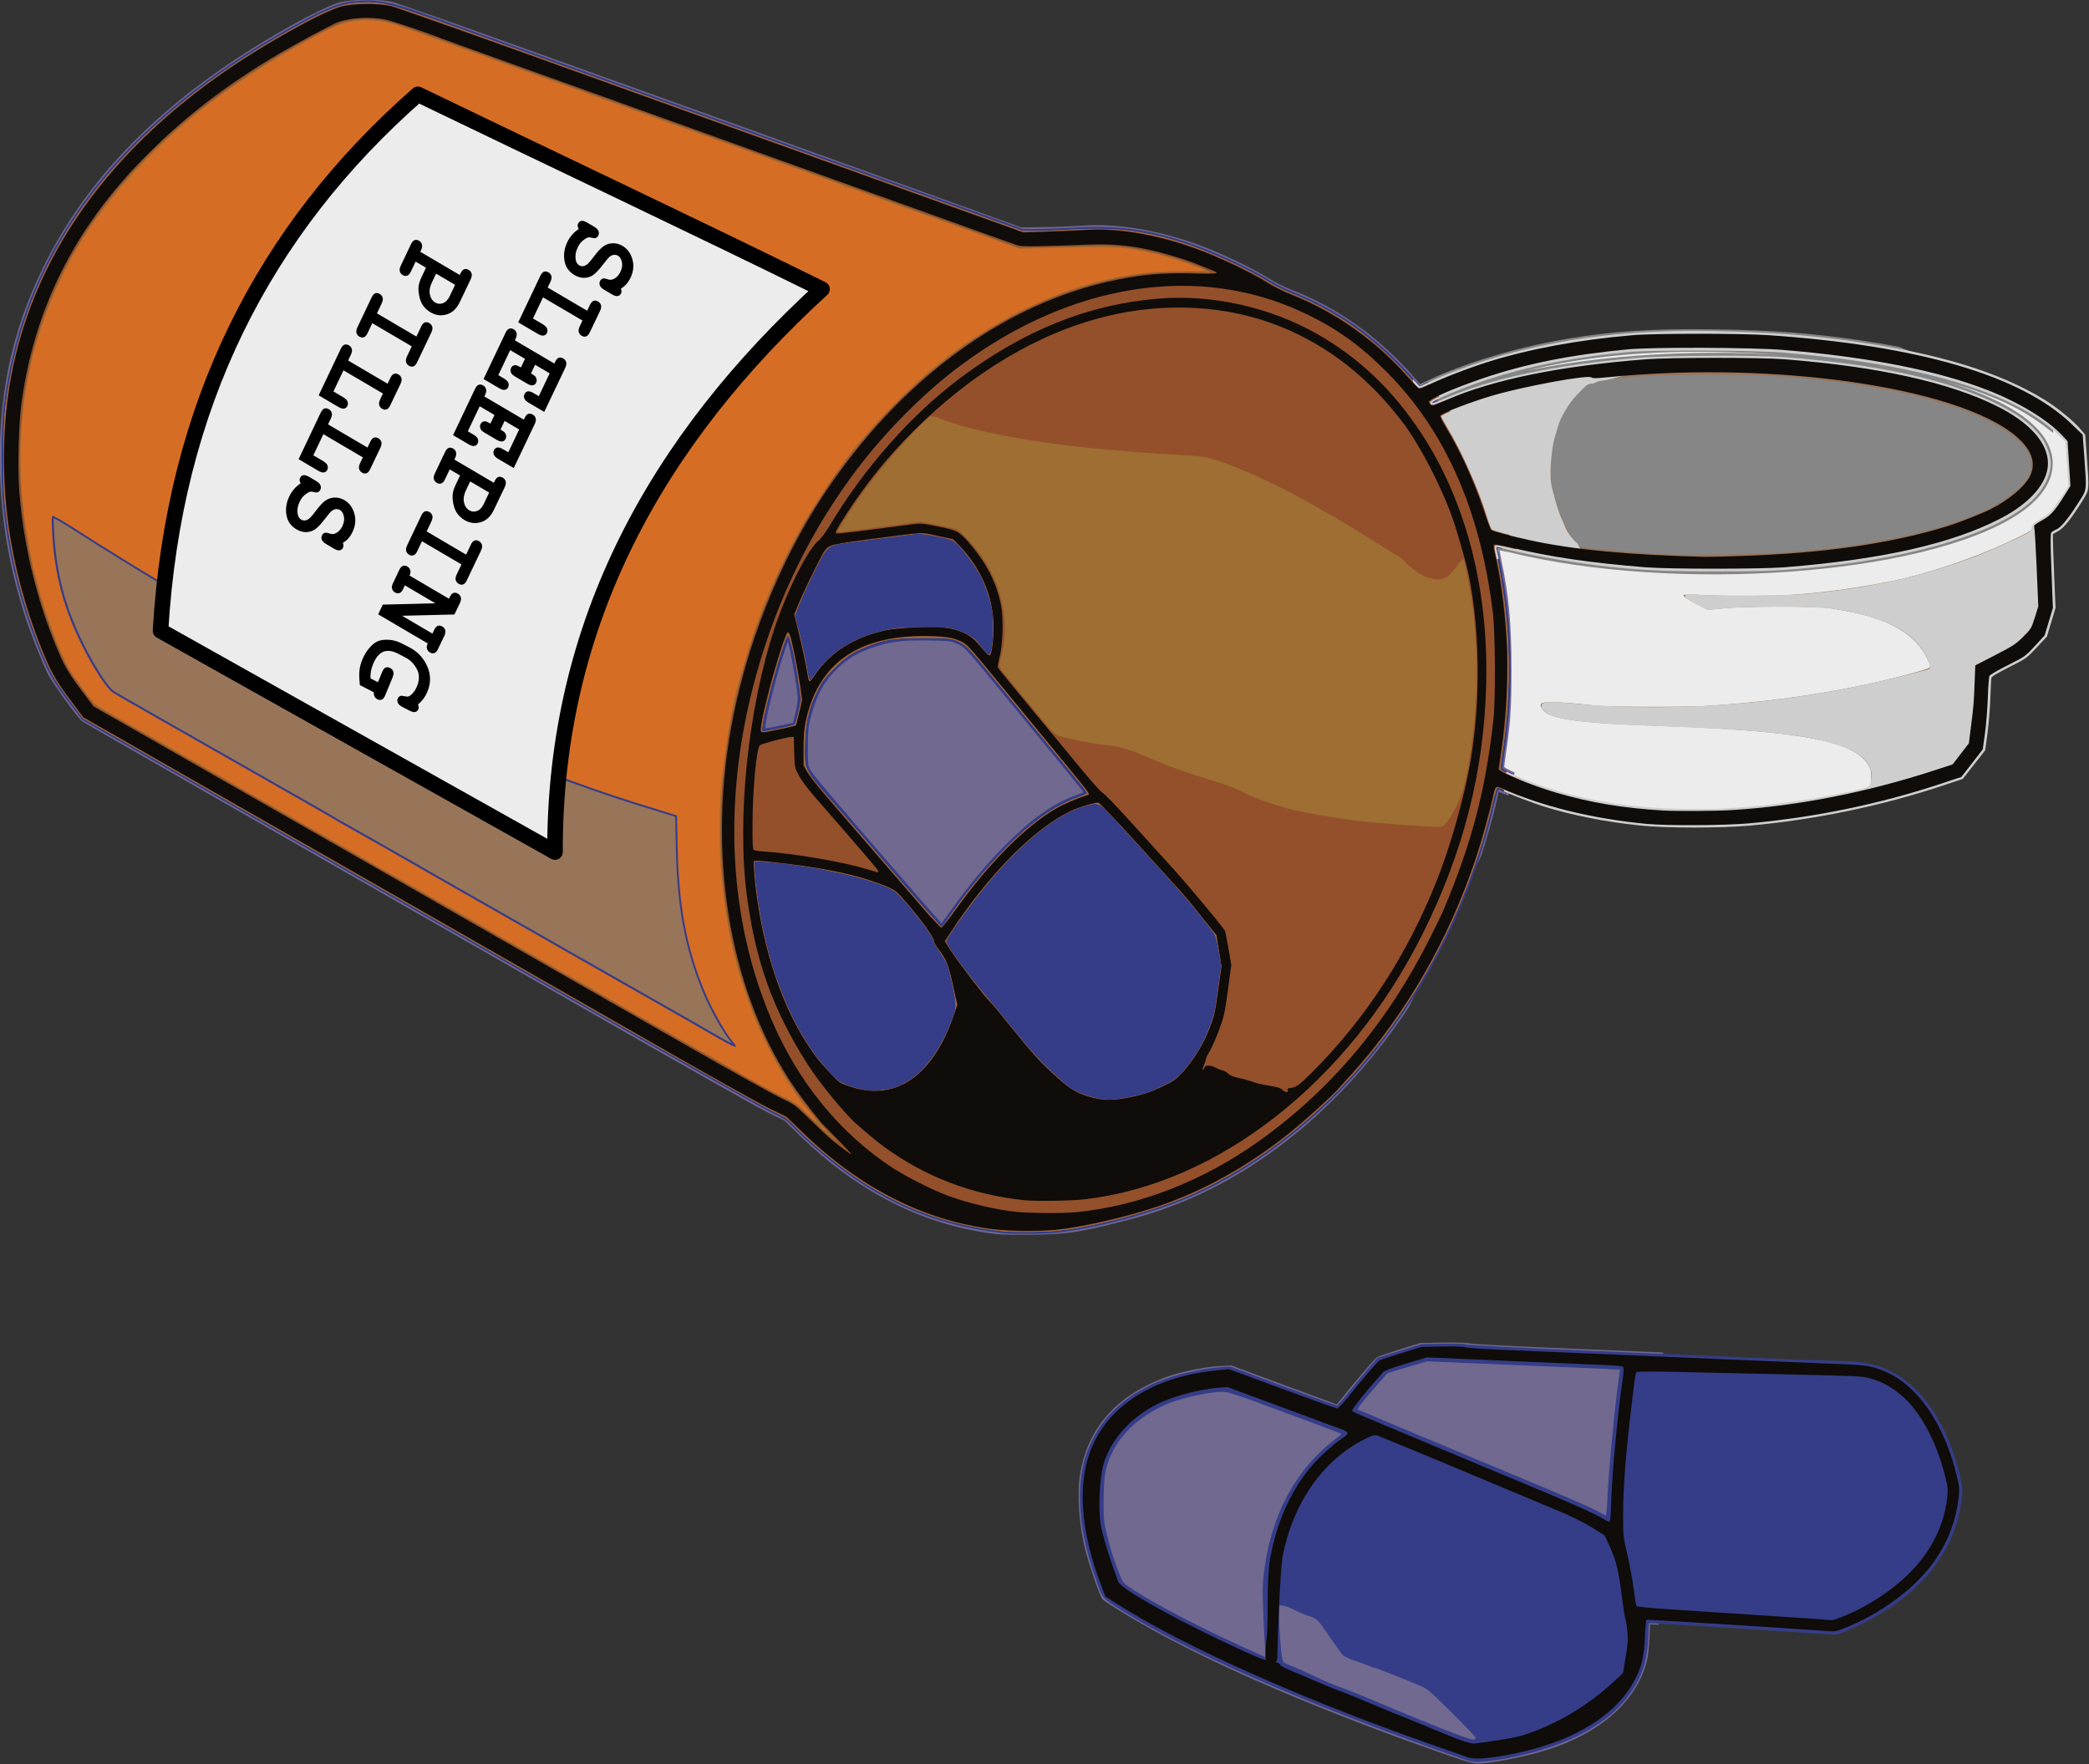 <?xml version="1.0" encoding="UTF-8" standalone="no"?>
<!-- Created with Inkscape (http://www.inkscape.org/) -->

<svg
   xmlns:dc="http://purl.org/dc/elements/1.1/"
   xmlns:cc="http://creativecommons.org/ns#"
   xmlns:rdf="http://www.w3.org/1999/02/22-rdf-syntax-ns#"
   xmlns:svg="http://www.w3.org/2000/svg"
   xmlns="http://www.w3.org/2000/svg"
   xmlns:sodipodi="http://sodipodi.sourceforge.net/DTD/sodipodi-0.dtd"
   xmlns:inkscape="http://www.inkscape.org/namespaces/inkscape"
   id="svg4013"
   sodipodi:docname="sleepingpills.svg"
   viewBox="0 0 1611.347 1360.696"
   version="1.1"
   inkscape:version="0.91 r13725"
   width="1611.347"
   height="1360.696">
  <rect x="0" y="0" width="1611.347" height="1360.696" fill="#333333" stroke="none"/>
  <title
     id="title72023">sleeping pills</title>
  <defs
     id="defs71378" />
  <sodipodi:namedview
     id="namedview4015"
     fit-margin-left="0"
     inkscape:zoom="0.20915499"
     borderopacity="1"
     inkscape:current-layer="g4023"
     inkscape:cx="1376.7866"
     inkscape:cy="1098.0721"
     inkscape:window-maximized="1"
     showgrid="false"
     fit-margin-right="0"
     bordercolor="#666666"
     inkscape:window-x="4"
     guidetolerance="10"
     objecttolerance="10"
     inkscape:window-y="1"
     fit-margin-bottom="0"
     inkscape:window-width="1916"
     inkscape:pageopacity="0"
     inkscape:pageshadow="2"
     pagecolor="#ffffff"
     gridtolerance="10"
     inkscape:window-height="1035"
     fit-margin-top="0" />
  <g
     id="g4023"
     transform="matrix(0.856,0,0,0.856,-509.678,-667.56)">
    <g
       id="g71996">
      <path
         transform="matrix(1.168,0,0,1.168,597.003,781.34)"
         inkscape:connector-curvature="0"
         id="path71943"
         d="m 1131.371,373.783 28.15,131.368 -12.064,97.856 60.322,17.426 83.11,13.405 112.601,-10.724 89.813,-22.788 17.426,-4.021 16.086,-20.107 0,-56.3 41.555,-25.469 8.043,-22.788 -2.681,-63.003 25.469,-21.448 4.021,-25.469 -9.383,-36.193 -42.896,-26.81 -76.408,-21.448 -171.582,-14.745 -112.601,4.021 -81.77,29.491 -17.426,16.086 37.534,56.3 4.021,10.724 z"
         style="fill:#ececec;fill-rule:evenodd;stroke:#000000;stroke-width:1px;stroke-linecap:butt;stroke-linejoin:miter;stroke-opacity:1" />
      <path
         id="path4037"
         transform="matrix(1.168,0,0,1.168,597.003,781.34)"
         d="M 280.832,0.035 C 273.063,0.104 265.369,0.819 260.721,2.156 247.781,5.879 210.947,26.052 181.516,45.533 111.456,91.908 62.718,144.832 32.467,207.391 10.332,253.115 -0.012,299.097 -0.012,351.5 c 0,42.214 6.088,80.66 19.334,121.932 3.982,12.424 13.3,36.018 17.611,44.594 3.372,6.709 23.165,34.057 26.119,36.09 0.873,0.599 66.125,37.992 145.008,83.098 78.879,45.108 194.285,111.126 256.449,146.711 62.164,35.584 119.191,67.744 126.727,71.465 l 13.699,6.764 11.561,11.283 c 45.031,43.953 96.241,69.629 151.309,75.865 l 0.018,0.004 c 3.667,0.415 16.106,0.639 27.645,0.496 24.093,-0.297 34.716,-1.773 62.506,-8.678 21.101,-5.244 32.915,-8.902 48.553,-15.043 69.208,-27.175 131.979,-81.589 178.074,-151.727 l 55.566,-116.342 c 4.538,-14.274 9.548,-32.024 11.572,-41.334 1.024,-4.709 1.977,-8.694 2.117,-8.855 0.112,-0.128 3.264,1.006 7.459,2.652 l 4.176,-14.854 c -0.4,-0.183 -0.805,-0.36 -1.203,-0.545 -4.652,-2.162 -6.637,-3.542 -6.637,-4.615 0,-0.842 0.736,-6.656 1.637,-12.922 3.326,-23.144 3.91,-32.439 3.92,-62.34 0.011,-35.417 -1.914,-56.443 -7.652,-83.533 -1.18,-5.57 -2.025,-10.247 -1.877,-10.395 0.097,-0.097 1.911,0.252 4.414,0.812 l -51.25,-113.713 c -1.529,0.559 -1.677,0.431 -0.195,-0.436 l -0.248,-0.549 c 0,0 -3.319,-4.979 -8.252,-12.447 l -4.283,2.012 -4.691,-5.395 c -26.948,-30.993 -58.282,-53.539 -93.691,-67.414 -6.8,-2.664 -14.143,-6.334 -19.109,-9.551 -9.549,-6.186 -31.019,-16.681 -47.768,-23.35 -31.88,-12.693 -67.569,-19.061 -94.924,-16.936 -6.66,0.517 -20.008,1.042 -29.662,1.166 l -17.555,0.227 -114.738,-41.395 C 568.637,97.114 520.183,79.671 489.342,68.646 483.69,66.627 440.534,51.125 393.439,34.199 346.345,17.274 304.925,2.694 301.393,1.799 296.446,0.546 288.601,-0.033 280.832,0.035 Z M 1119.053,1035.959 c -2.226,-0.01 -4.649,0.014 -7.205,0.059 l -17.125,0.299 -15.824,4.914 c -8.702,2.703 -16.479,5.385 -17.281,5.959 -1.687,1.208 -20.611,23.445 -26.617,31.277 -2.236,2.917 -4.375,5.303 -4.75,5.303 -0.375,0 -18.966,-6.778 -41.314,-15.062 l -40.633,-15.06 -8.887,0.504 c -10.098,0.573 -27.042,3.841 -36.77,7.092 -39.814,13.305 -63.013,38.337 -69.207,74.676 -2.59,15.197 -0.797,40.188 4.246,59.164 3.445,12.96 10.884,34.347 12.721,36.565 0.469,0.566 6.118,4.278 12.555,8.248 46.366,28.601 108.97,57.709 192.377,89.445 20.683,7.87 30.74,11.506 65.504,23.688 7.299,2.558 14.836,4.67 16.75,4.695 9.03,0.121 30.962,-3.801 47.996,-8.584 44.37,-12.459 74.008,-37.486 82.201,-69.412 0.768,-2.994 1.637,-10.838 1.932,-17.432 l 0.537,-11.986 4.709,0.24 c 0.081,0 1.669,0.108 1.795,0.115 l 3.342,-207.084 c -34.709,-1.463 -73.167,-3.083 -93.334,-3.926 -28.492,-1.191 -53.152,-2.564 -54.801,-3.051 -1.342,-0.397 -6.239,-0.629 -12.916,-0.644 z"
         style="fill:#716990;fill-opacity:1;stroke:#716990;stroke-width:3;stroke-miterlimit:4;stroke-dasharray:none;stroke-opacity:1"
         inkscape:connector-curvature="0" />
      <path
         id="path71920"
         transform="matrix(1.168,0,0,1.168,597.003,781.34)"
         d="m 1302.541,254.193 c -41.882,0.111 -72.859,2.998 -107.639,9.787 -32.89,6.42 -67.608,17.264 -92.049,28.748 l -8.838,4.152 60.154,127.83 c -0.369,-2.022 -0.569,-3.362 -0.492,-3.439 0.148,-0.148 4.11,0.682 8.805,1.844 128.747,31.855 320.11,17.958 391.619,-28.441 29.254,-18.982 34.882,-43.209 14.947,-64.342 -20.062,-21.264 -65.651,-38.655 -127.977,-48.818 -113.934,-18.579 -256.576,-7.84 -329.309,24.793 -6.529,2.929 -8.33,3.279 -3.346,0.65 6.63,-3.497 25.299,-10.876 38.266,-15.125 48.25,-15.809 100.459,-23.272 162.408,-23.217 101.244,0.091 197.884,17.53 247.578,44.676 7.975,4.357 17.298,10.688 24.285,16.184 l -1.449,-15.943 -26.502,-10.602 -89.764,-35.201 c -9.543,-1.826 -19.491,-3.501 -29.869,-5.02 -37.585,-5.498 -67.636,-7.748 -112.17,-8.396 -6.471,-0.094 -12.677,-0.135 -18.66,-0.119 z"
         style="fill:#868687;fill-opacity:1;stroke:#868687;stroke-width:3;stroke-miterlimit:4;stroke-dasharray:none;stroke-opacity:1"
         inkscape:connector-curvature="0" />
      <path
         d="m 1913.5,2362.8 c -127.33,-43.131 -243.34,-93.846 -310.27,-135.63 l -12.265,-7.659 -3.911,-10 c -16.679,-42.647 -21.24,-82.615 -12.948,-113.48 9.237,-34.386 36.697,-60.884 76.61,-73.927 14.36,-4.693 33.389,-8.232 45.279,-8.423 l 10.5,-0.168 44.977,16.82 c 24.737,9.251 46.124,17.05 47.526,17.33 2.235,0.447 3.342,-0.518 8.973,-7.82 3.533,-4.582 11.662,-14.407 18.065,-21.834 l 11.641,-13.504 20.909,-6.271 20.909,-6.271 17.429,0.025 c 9.586,0.014 18.811,0.481 20.5,1.04 1.689,0.558 35.246,2.363 74.571,4.011 39.325,1.648 107.95,4.546 152.5,6.44 44.55,1.894 91.125,3.733 103.5,4.087 13.146,0.376 25.618,1.261 30,2.129 20.498,4.06 38.875,16.456 53.842,36.317 16.15,21.432 31.467,63.95 29.706,82.46 -3.652,38.39 -26.032,72.992 -63.547,98.254 -14.084,9.483 -37.715,21.423 -47.017,23.754 -2.085,0.523 -110.33,-6.04 -156.3,-9.475 -7.597,-0.568 -14.235,-0.772 -14.75,-0.453 -0.515,0.319 -0.938,4.49 -0.94,9.27 -0.01,29.767 -8.566,50.179 -29.286,69.86 -23.401,22.229 -64.031,38.785 -110.15,44.885 -14.342,1.897 -15.498,1.819 -26.064,-1.76 z m 12.3,-14.994 c 0.66,-0.66 1.2,-1.828 1.2,-2.596 0,-0.767 -9.854,-11.174 -21.897,-23.125 -21.338,-21.174 -22.111,-21.821 -30.25,-25.305 -8.793,-3.764 -21.624,-8.959 -28.353,-11.478 -2.2,-0.824 -5.478,-2.127 -7.284,-2.897 -1.806,-0.769 -3.763,-1.399 -4.349,-1.399 -0.586,0 -2.483,-0.635 -4.216,-1.412 -1.733,-0.777 -7.592,-2.914 -13.02,-4.75 -6.733,-2.277 -10.494,-4.132 -11.838,-5.838 -2.069,-2.627 -8.883,-12.317 -14.794,-21.038 -6.46,-9.53 -8.473,-11.373 -14.638,-13.394 -3.224,-1.057 -6.987,-2.464 -8.361,-3.127 -11.672,-5.63 -14.546,-6.734 -17.79,-6.83 l -3.71,-0.111 -0.34,7.5 c -0.441,9.725 1.724,39.49 3.198,43.974 1.031,3.135 1.92,3.772 9.142,6.543 4.4,1.688 13.625,5.803 20.5,9.144 6.875,3.341 17.17,7.752 22.878,9.801 5.708,2.05 13.358,4.983 17,6.519 65.038,27.422 99.098,40.885 103.67,40.978 1.127,0.023 2.59,-0.498 3.25,-1.158 z m -188.6,-73.887 c 0.199,-0.598 0.028,-4.761 -0.381,-9.25 -1.123,-12.334 -2.34,-42.972 -2.121,-53.408 0.209,-9.958 3.219,-29.666 6.426,-42.07 9.973,-38.575 29.604,-69.325 58.099,-91.006 6.096,-4.638 8.313,-6.861 7.371,-7.388 -0.741,-0.415 -13.665,-5.319 -28.719,-10.898 -15.054,-5.579 -37.721,-13.99 -50.371,-18.69 -13.196,-4.903 -25.131,-8.737 -28,-8.993 -9.854,-0.88 -36.151,4.312 -50.5,9.97 -33.422,13.179 -55.752,38.287 -59.963,67.422 -0.548,3.794 -1.006,14.407 -1.017,23.584 -0.018,15.133 0.262,17.879 3.011,29.5 3.157,13.346 7.169,25.889 12.096,37.814 2.808,6.796 3.147,7.166 11.633,12.688 20.649,13.437 58.532,33.28 98.24,51.456 12.375,5.665 22.8,10.312 23.167,10.328 0.367,0.016 0.83,-0.461 1.029,-1.059 z m 308.6,-149.7 c 1.375,-27.362 7.201,-85.917 10.769,-108.23 l 0.598,-3.742 -14.355,-0.677 c -7.896,-0.372 -24.03,-1.084 -35.856,-1.581 -11.825,-0.497 -44.992,-1.899 -73.705,-3.115 l -52.205,-2.212 -18.217,5.403 -18.217,5.403 -10.125,11.524 c -11.735,13.356 -19.046,22.794 -18.263,23.576 0.498,0.498 68.378,28.982 171.73,72.064 21.725,9.056 42.875,18.439 47,20.852 4.125,2.413 7.984,4.409 8.575,4.435 0.706,0.032 1.485,-8.105 2.268,-23.702 z m -554.5,-235.8 c -64.623,-7.83 -121.02,-36.912 -177.99,-91.78 -9.498,-9.148 -11.221,-10.339 -24.005,-16.591 -7.575,-3.705 -62.148,-34.418 -121.27,-68.252 -126.8,-72.562 -430.62,-246.32 -470,-268.81 l -27.5,-15.7 -12.219,-15.898 c -15.881,-20.662 -23.232,-35.46 -35.425,-71.309 -12.538,-36.864 -19.721,-70.908 -23.44,-111.1 -2.182,-23.578 -1.467,-65.916 1.476,-87.488 16.989,-124.51 86.708,-226.11 211.23,-307.81 29.363,-19.267 71.184,-42.53 84.757,-47.147 15.164,-5.158 37.198,-5.864 53.124,-1.702 4.125,1.078 36.3,12.32 71.5,24.982 35.2,12.662 87.175,31.342 115.5,41.51 28.325,10.168 77.375,27.794 109,39.169 31.625,11.375 105.65,37.997 164.5,59.161 l 107,38.479 20.5,-0.623 c 11.275,-0.342 26.509,-1.062 33.854,-1.6 26.099,-1.909 59.012,2.865 91.146,13.223 22.254,7.173 59.223,23.978 73.5,33.411 8.917,5.892 11.966,7.444 23,11.708 29.901,11.556 60.126,30.629 84.773,53.494 9.871,9.157 20.529,20.389 25.397,26.765 2.388,3.127 4.093,4.491 5.193,4.152 0.901,-0.277 8.918,-3.684 17.817,-7.571 37.809,-16.515 83.017,-28.774 130.97,-35.515 29.247,-4.112 50.937,-5.681 86.853,-6.282 129.42,-2.168 253.16,19.715 317.51,56.152 16.794,9.509 34.862,23.542 42.135,32.724 l 3.158,3.987 1.637,24.094 c 1.919,28.24 2.856,24.399 -10.844,44.458 -7.093,10.385 -9.795,13.49 -14.411,16.56 -4.571,3.039 -5.686,4.309 -5.703,6.5 -0.012,1.497 0.525,16.506 1.192,33.352 l 1.214,30.63 -3.9,12.727 -3.9,12.727 -8.863,9.365 c -8.554,9.039 -9.419,9.651 -24.816,17.563 -11.743,6.035 -16.063,8.747 -16.372,10.278 -0.231,1.144 -0.659,9.73 -0.953,19.08 -0.293,9.35 -1.399,23.432 -2.458,31.294 l -1.925,14.294 -7.15,9.348 c -12.998,16.993 -11.728,16.03 -28.548,21.649 -55.745,18.623 -115.74,31.15 -175,36.541 -26.26,2.389 -74.656,2.395 -98.5,0.013 -43.6,-4.356 -85.067,-14.401 -118.31,-28.659 -5.356,-2.297 -10.349,-3.942 -11.097,-3.655 -0.755,0.29 -2.108,4 -3.043,8.348 -15.491,72.023 -51.9,151.95 -96.502,211.85 -56.933,76.459 -127.71,130.36 -207.05,157.68 -14.039,4.835 -53.74,15.023 -69.182,17.753 -23.789,4.206 -54.988,5.198 -77.546,2.465 z m -37.781,-287.22 c 14.985,-21.167 32.19,-41.918 47.49,-57.274 25.613,-25.708 44.47,-39.009 66.002,-46.554 3.566,-1.25 6.606,-2.641 6.756,-3.092 0.324,-0.972 -1.299,-2.998 -45.208,-56.439 -66.509,-80.948 -61.843,-75.623 -69.37,-79.159 -6.657,-3.127 -6.676,-3.13 -26.887,-3.521 -23.534,-0.455 -34.568,0.928 -51.09,6.406 -12.966,4.299 -22.654,10.007 -31.955,18.829 -12.534,11.888 -19.676,24.73 -24.905,44.777 -2.393,9.176 -2.7,12.22 -2.759,27.326 -0.061,15.686 0.107,17.348 2.178,21.503 1.967,3.946 26.191,32.602 78.615,92.997 8.355,9.625 20.943,24.138 27.974,32.25 7.031,8.113 13.095,14.728 13.475,14.701 0.38,-0.027 4.738,-5.764 9.683,-12.75 z m 700.15,-92.235 c 32.704,-1.893 69.792,-6.886 103.36,-13.914 25.054,-5.245 24.493,-4.901 24.497,-15.026 0,-5.677 -0.445,-7.396 -2.997,-11.51 -13.104,-21.123 -62.252,-30.2 -187,-34.536 -75.151,-2.612 -100.34,-6.149 -106.24,-14.917 -3.427,-5.091 -1.532,-6.549 8.519,-6.557 6.952,-0.01 29.265,1.803 38.22,3.097 8.634,1.248 79.832,1.593 98.612,0.479 50.427,-2.992 96.794,-9.097 144.41,-19.012 23.334,-4.859 57.07,-13.736 58.809,-15.474 1.469,-1.469 1.303,-2.202 -1.999,-8.848 -10.201,-20.531 -31.88,-33.858 -66.836,-41.088 -6.875,-1.422 -16.549,-3.164 -21.499,-3.872 -12.466,-1.782 -73.119,-1.718 -93.662,0.098 l -15.662,1.385 -8.338,-4.271 c -10.26,-5.256 -14.248,-7.997 -13.166,-9.051 0.455,-0.443 8.477,-0.393 17.827,0.112 19.933,1.075 59.089,0.987 79,-0.179 29.393,-1.721 75.68,-8.492 102.09,-14.933 34.462,-8.405 73.709,-22.581 103.1,-37.243 10.245,-5.11 12.305,-6.512 12.305,-8.375 0,-2.405 1.463,-3.671 9.979,-8.636 5.818,-3.392 11.874,-10.607 19.15,-22.816 l 3.947,-6.622 -1.113,-18.378 c -0.612,-10.108 -1.579,-19.605 -2.149,-21.104 -1.23,-3.236 -14.958,-15.312 -25.105,-22.085 -45.095,-30.097 -122.09,-50.185 -225.71,-58.889 -21.519,-1.808 -33.462,-2.154 -76.5,-2.221 -53.54,-0.083 -61.052,0.298 -98.5,4.996 -47.198,5.921 -95.929,19.035 -134.5,36.196 -6.841,3.044 -11.122,5.524 -11.323,6.561 -0.482,2.486 1.53,2.079 11.853,-2.399 41.356,-17.937 98.461,-30.125 171.47,-36.597 28.924,-2.564 116.27,-2.57 145,-0.01 80.649,7.188 141.85,21.297 184,42.421 18.508,9.275 35.085,23.936 40.872,36.149 2.784,5.875 3.128,7.594 3.128,15.602 0,8.008 -0.345,9.727 -3.128,15.602 -8.805,18.583 -35.046,36.434 -72.872,49.574 -42.479,14.756 -92.017,23.929 -159.5,29.536 -24.362,2.024 -111.08,1.678 -137,-0.547 -24.749,-2.124 -53.199,-5.672 -73.5,-9.166 -14.499,-2.495 -47.175,-9.587 -50.75,-11.014 -2.441,-0.975 -2.307,1.059 1.177,17.883 10.699,51.663 11.825,114.06 3.077,170.54 -1.057,6.826 -1.715,12.747 -1.462,13.156 0.763,1.235 13.176,6.826 26.752,12.051 50.636,19.486 112.53,27.716 179.34,23.847 z m -851.69,-74.365 9.449,-2.101 2.245,-9 c 1.235,-4.95 2.27,-11.282 2.301,-14.072 0.078,-7.176 -6.468,-44.578 -9.599,-54.841 -0.827,-2.711 -1.438,-1.383 -6.741,14.652 -6.92,20.922 -16.604,59.907 -16.604,66.838 0,1.873 0.4,1.986 4.75,1.335 2.612,-0.391 9.002,-1.656 14.199,-2.811 z m 903.6,-157 c 100.34,-7.542 178.13,-28.761 208.05,-56.754 9.215,-8.62 11.939,-13.592 11.944,-21.803 0.01,-8.756 -2.969,-14.383 -12.093,-22.875 -26.821,-24.964 -94.202,-45.319 -178.9,-54.046 -39.708,-4.091 -50.253,-4.572 -99,-4.516 -47.571,0.055 -59.878,0.634 -98,4.617 -10.555,1.103 -11.157,1.294 -14.879,4.735 -11.127,10.287 -22.838,30.412 -27.237,46.808 -2.257,8.413 -2.625,11.803 -2.634,24.278 -0.017,22.194 3.498,35.782 15.459,59.772 5.209,10.448 7.675,14.394 9.203,14.729 5.206,1.14 41.942,4.516 59.587,5.476 10.725,0.583 21.525,1.228 24,1.433 11.057,0.915 85.168,-0.399 104.5,-1.852 z"
         inkscape:connector-curvature="0"
         style="fill:#987559"
         id="path4035" />
      <path
         id="path4033"
         transform="matrix(1.168,0,0,1.168,597.003,781.34)"
         d="M 282.469,0.527 C 266.011,0.567 257.036,3.235 236.283,14.256 121.818,75.042 49.115,152.258 17.645,246.473 c -6.673,19.977 -11.551,41.836 -14.762,66.148 -1.836,13.901 -2.108,59.785 -0.443,74.924 4.359,39.659 12.425,72.92 26.264,108.324 7.905,20.223 11.889,27.47 23.697,43.092 l 10.57,13.984 113.883,65.111 c 62.635,35.792 179.472,102.667 259.703,148.562 80.213,45.882 151.102,85.919 157.527,88.973 9.307,4.422 12.471,6.395 15.559,9.693 10.942,11.688 29.607,27.735 44.906,38.607 36.416,25.882 73.969,40.059 118.66,44.793 l 0.047,0 c 6.684,0.708 30.121,0.536 38.781,-0.285 30.133,-2.858 75.614,-14.912 104.807,-27.777 35.127,-15.479 67.711,-37.211 99.164,-66.137 64.329,-59.168 113.326,-145.539 134.441,-237.014 1.305,-5.651 2.776,-10.535 3.27,-10.854 0.494,-0.319 1.917,-0.053 3.164,0.592 0.699,0.361 1.897,0.895 3.279,1.49 l 3.725,-12.271 c -3.619,-1.651 -6.292,-3.01 -6.875,-3.588 -0.866,-0.859 -0.746,-3.246 0.613,-12.16 6.046,-39.65 6.62,-79.842 1.69,-118.559 -1.665,-13.073 -5.13,-32.749 -6.783,-38.512 -1.039,-3.623 -0.288,-4.465 3.147,-3.516 l -3.049,-21.949 -38.809,-76.648 c 0,0 -2.892,-5.402 -6.367,-11.852 -2.472,0.914 -3.853,1.139 -4.367,0.725 -1.286,-1.038 -0.845,-1.887 2.734,-3.75 -1.838,-3.401 -3.906,-7.218 -6.121,-11.285 -2.675,1.297 -5.201,2.326 -5.764,2.326 -0.605,0 -3.307,-2.698 -6.004,-5.994 -2.697,-3.297 -10.047,-10.962 -16.334,-17.033 -23.102,-22.31 -47.068,-37.82 -76.686,-49.631 -6.061,-2.417 -14.057,-6.425 -18.182,-9.113 -14.461,-9.427 -48.354,-24.673 -68.184,-30.672 -30.139,-9.117 -51.829,-11.422 -86.482,-9.188 -7.3,0.471 -17.977,0.865 -23.729,0.877 l -10.457,0.023 -33.652,-12.1 C 677.326,137.246 616.63,115.439 556.184,93.684 531.849,84.927 344.945,17.756 321.713,9.42 304.146,3.116 292.618,0.503 282.469,0.527 Z M 39.295,396.662 c 0.551,-0.34 9.655,4.979 20.867,12.191 41.837,26.91 90.224,55.645 130.777,77.662 5.887,3.196 13.274,7.297 16.418,9.113 3.143,1.817 5.924,3.303 6.178,3.303 0.254,0 4.426,2.17 9.27,4.82 23.932,13.094 85.528,43.002 120.98,58.74 47.54,21.105 103.085,42.272 145.564,55.475 9.419,2.928 20.401,6.339 24.404,7.58 l 7.277,2.258 0.537,25.256 c 0.952,44.722 6.784,76.278 20.178,109.174 5.793,14.228 16.437,33.269 22.496,40.244 0.818,0.942 1.76,2.195 2.094,2.783 l -0.004,0.002 c 1.409,2.487 -3.196,0.492 -15.764,-6.824 -7.3,-4.25 -16.163,-9.355 -19.695,-11.346 -3.532,-1.991 -17.402,-9.89 -30.824,-17.553 -13.422,-7.664 -30.376,-17.301 -37.676,-21.416 -7.3,-4.115 -19.63,-11.148 -27.4,-15.629 -7.771,-4.481 -26.844,-15.369 -42.385,-24.193 -15.541,-8.825 -30.953,-17.59 -34.25,-19.48 -3.297,-1.89 -16.784,-9.601 -29.971,-17.137 -13.186,-7.536 -29.175,-16.688 -35.533,-20.338 -6.358,-3.649 -16.569,-9.418 -22.691,-12.816 -6.122,-3.399 -12.481,-7.047 -14.129,-8.109 -1.648,-1.062 -21.877,-12.644 -44.953,-25.736 -23.076,-13.092 -45.426,-25.824 -49.664,-28.293 -4.238,-2.469 -22.348,-12.784 -40.244,-22.92 C 103.257,543.336 87.177,534.055 85.418,532.848 81.126,529.901 71.536,515.333 63.375,499.363 47.873,469.027 40.62,442.105 38.895,408.498 c -0.413,-8.048 -0.3,-11.403 0.4,-11.836 z m 567.516,93.271 c 0.22,0.005 0.385,0.371 0.562,0.951 2.681,8.788 8.287,40.813 8.221,46.957 -0.026,2.389 -0.913,7.81 -1.971,12.049 l -1.924,7.707 -8.09,1.799 c -4.45,0.989 -9.921,2.072 -12.158,2.406 -3.725,0.557 -4.066,0.461 -4.066,-1.143 0,-5.935 8.292,-39.316 14.217,-57.23 3.406,-10.297 4.55,-13.512 5.209,-13.496 z m 101.312,1.363 c 2.215,-0.004 4.567,0.02 7.086,0.068 17.306,0.335 17.321,0.338 23.021,3.016 6.445,3.028 2.449,-1.531 59.398,67.781 37.598,45.759 38.988,47.494 38.711,48.326 -0.129,0.386 -2.732,1.577 -5.785,2.646 -18.437,6.46 -34.584,17.851 -56.516,39.863 -13.101,13.149 -27.833,30.917 -40.664,49.041 -4.234,5.981 -7.965,10.895 -8.291,10.918 -0.325,0.023 -5.519,-5.641 -11.539,-12.588 -6.02,-6.946 -16.799,-19.374 -23.953,-27.615 -44.889,-51.714 -65.631,-76.25 -67.314,-79.629 -1.773,-3.558 -1.917,-4.981 -1.865,-18.412 0.05,-12.935 0.314,-15.541 2.363,-23.398 4.477,-17.165 10.592,-28.161 21.324,-38.34 7.964,-7.554 16.261,-12.442 27.363,-16.123 12.379,-4.104 21.159,-5.525 36.66,-5.555 z m 410.525,545.504 c -2.084,-0.01 -4.384,0.014 -6.848,0.059 l -16.217,0.291 -16.697,5.199 -16.697,5.197 -10.149,11.887 c -5.582,6.537 -12.44,14.872 -15.238,18.521 -2.869,3.741 -5.731,6.637 -6.562,6.637 -0.812,0 -19.771,-6.778 -42.133,-15.062 l -40.656,-15.062 -7.707,0.559 c -9.93,0.719 -26.457,4.027 -37.047,7.418 -29.256,9.367 -50.025,26.337 -61.039,49.875 -6.424,13.729 -9.03,28.654 -8.238,47.195 0.736,17.234 3.844,32.55 10.855,53.517 5.897,17.633 5.623,17.216 15.553,23.639 52.711,34.1 143.603,74.169 263.154,116.016 l 0,0 c 11.112,3.89 12.424,4.164 17.98,3.748 10.85,-0.811 23.781,-3.052 36.82,-6.381 47.289,-12.073 77.479,-34.795 87.629,-65.951 2.058,-6.315 3.544,-17.846 3.555,-27.562 0,-3.622 0.351,-6.798 0.769,-7.057 0.419,-0.259 33.33,1.654 73.139,4.25 l 72.379,4.721 6.476,-2.572 c 10.669,-4.238 24.512,-11.524 33.982,-17.885 33.314,-22.377 52.231,-51.785 55.174,-85.771 0.489,-5.649 0.19,-7.817 -2.523,-18.309 -10.757,-41.597 -32.769,-70.636 -60.392,-79.668 -9.525,-3.115 -14.641,-3.711 -36.858,-4.301 -11.067,-0.294 -37.462,-1.279 -58.654,-2.188 -21.192,-0.909 -79.375,-3.401 -129.295,-5.539 -50.268,-2.153 -91.74,-4.279 -92.955,-4.768 -1,-0.402 -5.311,-0.635 -11.562,-0.65 z m -19.166,10.646 44.701,1.895 c 24.586,1.042 52.986,2.243 63.111,2.668 10.126,0.425 23.942,1.034 30.703,1.353 l 12.291,0.58 -0.514,3.203 c -3.055,19.106 -8.043,69.245 -9.221,92.674 l 0,0 c -0.671,13.355 -1.337,20.322 -1.941,20.295 -0.506,-0.023 -3.81,-1.731 -7.342,-3.797 -3.532,-2.066 -21.644,-10.101 -40.246,-17.855 -88.496,-36.889 -146.619,-61.279 -147.045,-61.705 -0.67,-0.67 5.59,-8.751 15.639,-20.188 l 8.67,-9.867 15.598,-4.627 15.598,-4.627 z m -157.197,23.543 c 0.631,0.01 1.213,0.035 1.74,0.082 2.457,0.219 12.677,3.501 23.977,7.699 10.832,4.024 30.241,11.227 43.131,16.004 12.89,4.777 23.955,8.977 24.59,9.332 0.807,0.451 -1.091,2.355 -6.311,6.326 -24.399,18.565 -41.209,44.894 -49.748,77.924 -2.848,11.017 -5.334,27.666 -5.379,36.023 -0.059,11.201 1.499,45.052 2.227,48.355 0.335,1.52 0.361,3.544 0.059,4.496 -0.302,0.953 -0.813,1.721 -1.135,1.707 -0.322,-0.014 -9.253,-3.994 -19.85,-8.844 -34,-15.563 -66.438,-32.553 -84.119,-44.059 -7.266,-4.729 -7.557,-5.046 -9.961,-10.865 -4.219,-10.211 -7.654,-20.951 -10.357,-32.379 -2.354,-9.951 -2.594,-12.3 -2.578,-25.258 0.009,-7.858 0.402,-16.947 0.871,-20.195 3.606,-24.947 22.726,-46.446 51.344,-57.73 11.519,-4.542 32.029,-8.734 41.5,-8.619 z m 41.982,164.732 3.178,0.094 c 2.778,0.083 5.238,1.028 15.232,5.85 1.177,0.568 4.4,1.773 7.16,2.678 5.279,1.73 7.002,3.308 12.533,11.469 5.061,7.467 10.896,15.764 12.668,18.014 1.151,1.46 4.371,3.048 10.137,4.998 4.648,1.572 9.664,3.403 11.148,4.068 1.484,0.665 3.108,1.209 3.609,1.209 0.501,0 2.176,0.538 3.723,1.197 1.546,0.659 4.355,1.775 6.238,2.481 5.762,2.157 16.748,6.605 24.277,9.828 6.969,2.983 7.631,3.538 25.902,21.668 10.312,10.233 18.748,19.144 18.748,19.801 0,0.657 -0.462,1.657 -1.027,2.223 l 0,0 c -0.565,0.565 -1.818,1.012 -2.783,0.992 -3.915,-0.08 -33.078,-11.607 -88.768,-35.088 -3.119,-1.315 -9.669,-3.825 -14.557,-5.58 -4.888,-1.755 -13.703,-5.532 -19.59,-8.393 -5.887,-2.861 -13.785,-6.385 -17.553,-7.83 -6.184,-2.372 -6.946,-2.919 -7.828,-5.604 -1.262,-3.84 -3.116,-29.325 -2.738,-37.652 l 0.291,-6.422 z"
         style="fill:#353d88;fill-opacity:1;stroke:#353d88;stroke-width:3;stroke-miterlimit:4;stroke-dasharray:none;stroke-opacity:1"
         inkscape:connector-curvature="0" />
      <path
         id="path4031"
         transform="matrix(1.168,0,0,1.168,597.003,781.34)"
         d="M 282.412,0.582 C 265.954,0.621 256.98,3.29 236.227,14.311 121.762,75.096 49.058,152.313 17.588,246.527 c -6.673,19.977 -11.551,41.836 -14.762,66.148 -1.836,13.901 -2.108,59.785 -0.443,74.924 4.36,39.662 12.424,72.92 26.268,108.334 7.876,20.148 11.454,26.683 23.328,42.592 l 10.711,14.35 9.531,5.406 c 5.24,2.997 71.37,40.845 146.961,84.086 75.591,43.241 188.206,107.631 250.199,143.08 62.04,35.495 118.092,67.048 124.559,70.121 9.379,4.456 12.543,6.426 15.635,9.729 10.942,11.688 29.607,27.735 44.906,38.607 36.416,25.882 73.969,40.059 118.66,44.793 l 0.039,0.014 c 6.684,0.708 30.123,0.534 38.783,-0.287 30.133,-2.858 75.614,-14.912 104.807,-27.777 35.127,-15.479 67.709,-37.211 99.162,-66.137 64.329,-59.168 113.326,-145.537 134.441,-237.012 1.305,-5.651 2.776,-10.537 3.27,-10.855 0.494,-0.319 1.919,-0.051 3.166,0.594 2.745,1.419 11.598,4.958 19.861,8.043 l 0,-13.461 c -9.037,-3.573 -18.544,-7.853 -19.717,-9.016 -0.866,-0.859 -0.746,-3.248 0.613,-12.162 6.046,-39.65 6.618,-79.842 1.688,-118.559 -1.665,-13.073 -5.13,-32.749 -6.783,-38.512 -1.057,-3.686 -0.277,-4.505 3.314,-3.475 2.031,0.583 4.487,1.211 7.223,1.865 l -9.141,-58.502 -38.215,-57.322 c -1.446,0.605 -2.879,1.216 -4.287,1.838 -5.096,2.25 -7.597,2.957 -8.34,2.357 -1.682,-1.358 -0.454,-2.381 6.959,-5.791 1.171,-0.539 2.351,-1.072 3.537,-1.6 l -7.16,-10.742 c -2.203,0.984 -4.272,1.95 -6.152,2.883 -2.888,1.433 -5.745,2.605 -6.35,2.605 -0.605,0 -3.307,-2.698 -6.004,-5.994 -2.697,-3.297 -10.047,-10.962 -16.334,-17.033 -23.102,-22.31 -47.068,-37.822 -76.686,-49.633 -6.061,-2.417 -14.055,-6.425 -18.18,-9.113 -14.461,-9.427 -48.356,-24.673 -68.186,-30.672 -30.139,-9.117 -51.829,-11.422 -86.482,-9.188 -7.3,0.471 -17.975,0.867 -23.725,0.879 l -10.453,0.021 -22.514,-8.055 C 752.915,164.469 728.334,155.645 710.674,149.291 693.014,142.937 665.463,133.037 649.451,127.293 633.439,121.549 613.597,114.421 605.356,111.451 587.605,105.055 498.922,73.178 436.244,50.662 411.758,41.865 372.539,27.77 349.094,19.34 303.824,3.062 294.905,0.552 282.412,0.582 Z M 39.209,396.664 c 0.551,-0.34 9.655,4.979 20.867,12.191 41.837,26.91 90.224,55.645 130.777,77.662 5.887,3.196 13.274,7.299 16.418,9.115 3.144,1.817 5.924,3.303 6.178,3.303 0.254,0 4.426,2.168 9.27,4.818 23.932,13.094 85.528,43.002 120.98,58.74 47.54,21.105 103.085,42.272 145.564,55.475 9.419,2.928 20.401,6.339 24.404,7.58 l 7.277,2.258 0.537,25.258 c 0.952,44.722 6.784,76.276 20.178,109.172 5.793,14.228 16.437,33.269 22.496,40.244 0.818,0.942 1.76,2.195 2.094,2.783 l -0.004,0.002 c 1.409,2.487 -3.196,0.494 -15.764,-6.822 -7.3,-4.25 -16.163,-9.357 -19.695,-11.348 -3.532,-1.991 -17.402,-9.89 -30.824,-17.553 -13.422,-7.664 -30.376,-17.299 -37.676,-21.414 -7.3,-4.115 -19.63,-11.15 -27.4,-15.631 -7.771,-4.481 -26.844,-15.367 -42.385,-24.191 -15.541,-8.825 -30.953,-17.592 -34.25,-19.482 -3.297,-1.89 -16.782,-9.601 -29.969,-17.137 -13.186,-7.536 -29.177,-16.688 -35.535,-20.338 -6.358,-3.649 -16.569,-9.416 -22.691,-12.814 -6.122,-3.399 -12.481,-7.049 -14.129,-8.111 -1.648,-1.062 -21.877,-12.642 -44.953,-25.734 -23.076,-13.092 -45.424,-25.826 -49.662,-28.295 -4.238,-2.469 -22.348,-12.782 -40.244,-22.918 C 103.173,543.34 87.091,534.057 85.332,532.85 81.04,529.903 71.45,515.335 63.289,499.365 47.787,469.029 40.534,442.106 38.809,408.5 c -0.413,-8.048 -0.3,-11.403 0.4,-11.836 z M 706.842,410.432 c 2.656,0.047 8.572,0.866 14.24,2.002 12.933,2.593 13.869,3.1 20.879,11.312 3.367,3.945 5.983,7.62 11.438,16.076 2.899,4.494 6.914,14.461 9.143,22.691 1.973,7.287 2.323,10.284 2.344,20.121 0.026,12.1 -1.38,21.406 -3.232,21.406 -1.036,0 -4.424,-3.804 -9.146,-10.268 -2.731,-3.738 -13.663,-9.102 -20.996,-10.303 -6.818,-1.117 -34.07,-1.058 -41.701,0.09 -28.03,4.215 -48.444,15.851 -62.604,35.68 -1.765,2.472 -3.346,4.494 -3.514,4.494 -0.716,0 -1.176,-1.733 -2.492,-9.418 -1.554,-9.073 -5.976,-28.362 -7.836,-34.189 -0.666,-2.085 -1.209,-4.778 -1.209,-5.982 0,-3.053 8.136,-21.864 16.512,-38.176 8.714,-16.97 8.309,-16.697 28.441,-19.266 7.535,-0.961 20.829,-2.675 29.541,-3.807 8.712,-1.132 17.382,-2.229 19.266,-2.438 0.236,-0.026 0.548,-0.034 0.928,-0.027 z m -100.293,78.625 c 1.619,0 6.092,20.089 8.721,39.166 1.477,10.719 1.477,10.742 -0.494,19.605 -1.085,4.881 -2.408,9.309 -2.939,9.842 -0.532,0.533 -6.077,1.978 -12.32,3.211 -6.244,1.233 -11.734,2.242 -12.201,2.242 -1.353,0 -1.02,-3.078 1.715,-15.852 4.849,-22.646 15.552,-58.215 17.52,-58.215 z m 104.486,1.764 c 21.109,-0.02 22.827,0.244 30.344,4.652 4.286,2.513 5.623,4.033 32.023,36.352 9.966,12.202 20.432,24.96 23.258,28.354 2.826,3.393 10.918,13.235 17.982,21.869 7.064,8.635 15.06,18.365 17.768,21.627 2.708,3.261 4.924,6.366 4.924,6.896 -2.5e-4,0.531 -3.179,2.049 -7.064,3.375 -23.327,7.962 -49.555,29.545 -78.232,64.379 -7.518,9.132 -15.992,20.493 -22.832,30.611 -1.83,2.707 -3.653,4.922 -4.051,4.922 -0.812,0 -11.071,-11.51 -33.963,-38.104 -29.919,-34.756 -34.011,-39.493 -44.758,-51.803 C 618.363,591.799 619.405,593.65 619.449,576 c 0.047,-18.776 2.948,-31.247 10.791,-46.41 2.879,-5.566 5.445,-8.87 11.838,-15.242 8.875,-8.846 13.796,-12.13 25.055,-16.721 13.624,-5.554 21.558,-6.785 43.902,-6.807 z m 132.67,128.049 c 4.394,0.093 7.492,3.677 18.506,15.744 7.737,8.477 15.462,16.954 17.166,18.838 1.704,1.884 9.089,9.974 16.41,17.98 13.822,15.115 23.604,26.558 31.479,36.82 2.53,3.297 5.713,7.395 7.074,9.107 2.074,2.61 2.805,4.965 4.512,14.557 l 2.035,11.441 -2.578,18.838 c -2.367,17.296 -2.918,19.734 -6.738,29.773 -4.545,11.944 -11.978,24.227 -20.496,33.869 -4.149,4.696 -6.208,6.132 -15.488,10.805 -9.284,4.674 -12.35,5.745 -23.119,8.07 -17.381,3.753 -25.233,3.282 -39.973,-2.402 -5.618,-2.167 -8.419,-3.949 -14.129,-8.992 -13.382,-11.82 -23.449,-22.312 -33.268,-34.67 -5.399,-6.796 -12.706,-15.764 -16.238,-19.93 -22.443,-26.468 -40.244,-50.234 -40.244,-53.723 0.002,-2.859 22.094,-33.403 35.02,-48.418 27.074,-31.45 51.532,-50.411 72.41,-56.139 3.398,-0.932 5.663,-1.612 7.66,-1.57 z m -263.494,44.152 8.912,0.574 c 29.402,1.891 67.961,9.543 89.531,17.768 8.432,3.216 9.767,4.038 14.512,8.922 10.373,10.676 26.027,31.537 26.027,34.682 0,0.775 2.426,5.037 5.389,9.473 5.371,8.039 5.396,8.108 8.666,22.922 3.899,17.665 3.85,18.49 -1.943,32.699 -10.283,25.221 -25.864,42.706 -42.695,47.912 -5.689,1.759 -16.545,2.834 -20.789,2.057 -15.79,-2.891 -21.33,-5.416 -28.172,-12.836 -18.218,-19.758 -30.762,-41.876 -42.451,-74.844 -7.906,-22.3 -14.603,-55.417 -16.412,-81.156 l -0.574,-8.172 z"
         style="fill:#d66d25;fill-opacity:1;stroke:#d66d25;stroke-width:0;stroke-miterlimit:4;stroke-dasharray:none;stroke-opacity:1"
         inkscape:connector-curvature="0" />
      <path
         id="path4029"
         transform="matrix(1.168,0,0,1.168,597.003,781.34)"
         d="M 282.412,0.582 C 265.954,0.621 256.98,3.29 236.227,14.311 121.762,75.096 49.058,152.313 17.588,246.527 c -6.673,19.977 -11.551,41.836 -14.762,66.148 -1.836,13.901 -2.108,59.785 -0.443,74.924 4.36,39.662 12.424,72.92 26.268,108.334 7.876,20.148 11.454,26.683 23.328,42.592 l 10.711,14.35 9.531,5.406 c 5.24,2.997 71.37,40.845 146.961,84.086 75.591,43.241 188.206,107.631 250.199,143.08 62.04,35.495 118.092,67.048 124.559,70.121 9.379,4.456 12.543,6.426 15.635,9.729 10.942,11.688 29.607,27.735 44.906,38.607 36.416,25.882 73.969,40.059 118.66,44.793 l 0.039,0.014 c 6.684,0.708 30.123,0.534 38.783,-0.287 30.133,-2.858 75.614,-14.912 104.807,-27.777 35.127,-15.479 67.709,-37.211 99.162,-66.137 64.329,-59.168 113.326,-145.537 134.441,-237.012 1.305,-5.651 2.776,-10.537 3.27,-10.855 0.494,-0.319 1.919,-0.051 3.166,0.594 0.012,0.006 0.04,0.017 0.053,0.023 l 1.76,-13.375 c -0.792,-0.433 -1.417,-0.808 -1.645,-1.033 -0.866,-0.859 -0.746,-3.246 0.613,-12.16 6.046,-39.65 6.618,-79.842 1.688,-118.559 -1.665,-13.073 -5.13,-32.749 -6.783,-38.512 -1.057,-3.686 -0.277,-4.505 3.314,-3.475 1.292,0.37 2.794,0.763 4.383,1.164 L 1107.987,309.445 c -2.85,1.101 -4.382,1.384 -4.936,0.938 -1.363,-1.101 -0.75,-2.003 3.455,-4.113 l -4.033,-8.641 0,-3.635 c -0.77,0.365 -1.544,0.731 -2.264,1.088 -2.888,1.433 -5.745,2.605 -6.35,2.605 -0.605,0 -3.307,-2.698 -6.004,-5.994 -2.697,-3.297 -10.047,-10.962 -16.334,-17.033 -23.102,-22.31 -47.068,-37.822 -76.686,-49.633 -6.061,-2.417 -14.055,-6.425 -18.18,-9.113 -14.461,-9.427 -48.356,-24.673 -68.186,-30.672 -30.139,-9.117 -51.829,-11.422 -86.482,-9.188 -7.3,0.471 -17.975,0.867 -23.725,0.879 l -10.453,0.021 -22.514,-8.055 c -12.382,-4.431 -36.963,-13.255 -54.623,-19.609 -17.66,-6.354 -45.211,-16.254 -61.223,-21.998 -16.012,-5.744 -35.854,-12.872 -44.096,-15.842 C 587.605,105.055 498.922,73.178 436.244,50.662 411.758,41.865 372.539,27.77 349.094,19.34 303.824,3.062 294.905,0.552 282.412,0.582 Z M 282.174,14.414 c 0.956,0.015 1.921,0.05 2.896,0.105 7.733,0.442 17.438,2.392 20.83,4.184 0.861,0.455 3.366,1.347 5.566,1.982 2.201,0.636 6.119,1.935 8.709,2.889 6.474,2.383 21.133,7.655 35.963,12.934 6.829,2.43 14.343,5.15 16.697,6.043 6.378,2.42 21.248,7.776 38.104,13.725 17.797,6.281 27.388,9.73 38.961,14.014 12.216,4.522 17.166,6.293 23.975,8.58 3.297,1.107 8.113,2.855 10.703,3.883 2.59,1.028 10.491,3.9 17.555,6.385 7.064,2.484 13.421,4.752 14.127,5.039 0.706,0.287 5.717,2.104 11.133,4.035 28.136,10.035 36.772,13.106 40.672,14.461 2.355,0.818 13.335,4.776 24.402,8.795 23.044,8.369 24.15,8.768 31.682,11.434 3.061,1.083 8.264,2.982 11.561,4.219 3.296,1.237 7.339,2.657 8.984,3.156 1.646,0.499 3.756,1.441 4.688,2.094 0.932,0.652 2.466,1.188 3.412,1.188 0.946,0 3.654,0.742 6.018,1.65 6.895,2.649 29.452,10.922 35.979,13.195 14.116,4.915 55.156,19.554 59.082,21.074 2.355,0.912 10.395,3.814 17.865,6.449 l 13.582,4.789 23.236,-0.621 c 38.48,-1.03 52.131,-0.847 63.053,0.848 12.794,1.985 29.17,6.037 39.389,9.746 13.657,4.957 14.941,5.421 16.176,5.854 3.142,1.1 -1.102,1.508 -13.824,1.326 -40.322,-0.578 -77.234,7.623 -117.77,26.164 -13.565,6.204 -19.251,9.246 -33.143,17.738 -14.694,8.983 -17.797,10.985 -22.766,14.684 -2.549,1.898 -5.779,4.18 -7.18,5.07 -1.401,0.89 -3.329,2.362 -4.283,3.271 -0.954,0.91 -3.082,2.67 -4.73,3.912 -19.345,14.573 -52.251,48.04 -70.268,71.465 -10.67,13.874 -30.176,43.542 -36.705,55.828 -1.752,3.297 -4.153,7.534 -5.334,9.418 -2.275,3.628 -14.343,28.728 -18.32,38.104 -8.096,19.084 -14.491,37.306 -20.586,58.654 -1.613,5.651 -3.486,12.008 -4.162,14.127 -3.024,9.479 -8.217,37.565 -10.293,55.658 -0.73,6.358 -1.718,13.872 -2.195,16.697 -1.493,8.841 -2.358,39.933 -1.602,57.594 1.033,24.111 5.899,60.093 10.322,76.324 0.975,3.579 2.286,8.821 2.912,11.646 0.929,4.197 6.897,22.077 12.432,37.246 4.118,11.286 18.72,40.077 25.57,50.416 2.682,4.049 7.378,11.07 9.016,13.48 1.607,2.366 5.662,7.436 8.814,11.02 0.825,0.938 2.386,3.006 3.469,4.596 l 0,0.004 c 1.083,1.59 1.843,3.015 1.689,3.168 -0.153,0.153 -3.544,-3.012 -7.535,-7.033 -6.844,-6.896 -7.998,-7.669 -20.322,-13.629 -7.187,-3.476 -19.13,-9.86 -26.543,-14.186 -7.413,-4.326 -15.213,-8.827 -17.332,-10.004 -2.119,-1.177 -4.43,-2.617 -5.137,-3.199 -0.706,-0.582 -4.175,-2.513 -7.707,-4.293 -3.532,-1.78 -10.467,-5.624 -15.412,-8.541 -4.945,-2.917 -10.532,-6.135 -12.416,-7.152 -1.884,-1.017 -4.966,-2.745 -6.85,-3.838 -3.196,-1.854 -19.013,-10.889 -33.822,-19.322 -3.532,-2.011 -8.156,-4.713 -10.275,-6.002 -6.626,-4.03 -19.691,-11.502 -30.826,-17.627 -5.887,-3.238 -14.941,-8.433 -20.121,-11.547 -5.18,-3.113 -12.887,-7.515 -17.125,-9.781 -4.238,-2.266 -9.826,-5.375 -12.416,-6.908 -17.516,-10.365 -30.823,-18.052 -38.961,-22.508 -5.18,-2.836 -12.692,-7.086 -16.695,-9.443 -12.878,-7.585 -24.242,-14.048 -30.826,-17.535 -3.532,-1.871 -7.385,-4.055 -8.562,-4.854 -1.177,-0.798 -5.149,-3.15 -8.824,-5.229 -3.676,-2.078 -8.959,-5.127 -11.74,-6.775 -4.529,-2.684 -18.266,-10.452 -35.58,-20.121 -3.373,-1.884 -6.667,-3.862 -7.318,-4.395 -0.652,-0.533 -3.112,-1.981 -5.467,-3.219 -2.355,-1.238 -6.208,-3.371 -8.562,-4.74 -2.355,-1.37 -6.785,-3.835 -9.846,-5.479 -3.061,-1.643 -8.701,-4.854 -12.531,-7.135 -17.105,-10.184 -20.452,-12.124 -34.238,-19.832 -13.005,-7.271 -25.3,-14.34 -33.719,-19.387 -2.59,-1.553 -8.045,-4.601 -12.121,-6.773 -11.75,-6.264 -36.091,-20.723 -37.971,-22.555 -0.942,-0.918 -3.555,-4.142 -5.805,-7.166 C 50.816,514.041 50.493,513.475 42.336,493.32 37.26,480.778 29.571,457.662 27.676,449.244 26.987,446.183 26.053,442.715 25.602,441.537 24.537,438.759 19.94,414.553 18.283,403.006 13.231,367.792 13.277,336.439 18.436,301.197 24.992,256.398 44.961,206.761 71.246,169.916 96.078,135.106 127.525,103.035 162.189,77.166 c 3.764,-2.809 8.003,-5.969 9.42,-7.021 6.624,-4.921 31.288,-21.227 36.73,-24.283 3.349,-1.88 6.667,-3.762 7.373,-4.182 0.706,-0.42 3.596,-2.096 6.422,-3.727 2.826,-1.63 8.028,-4.655 11.561,-6.721 21.545,-12.603 34.132,-17.047 48.479,-16.818 z M 706.867,410.48 c 2.656,0.047 8.572,0.868 14.24,2.004 12.933,2.593 13.869,3.1 20.879,11.312 3.367,3.945 5.981,7.62 11.436,16.076 2.899,4.494 6.916,14.461 9.145,22.691 1.973,7.287 2.321,10.284 2.342,20.121 0.026,12.1 -1.378,21.406 -3.23,21.406 -1.036,0 -4.426,-3.804 -9.148,-10.268 -2.731,-3.738 -13.663,-9.102 -20.996,-10.303 -6.818,-1.117 -34.07,-1.058 -41.701,0.09 -28.029,4.215 -48.444,15.852 -62.604,35.68 -1.765,2.471 -3.346,4.494 -3.514,4.494 -0.716,0 -1.176,-1.735 -2.492,-9.42 -1.554,-9.073 -5.974,-28.36 -7.834,-34.188 -0.666,-2.085 -1.211,-4.778 -1.211,-5.982 0,-3.053 8.136,-21.866 16.512,-38.178 8.714,-16.97 8.309,-16.695 28.441,-19.264 7.535,-0.962 20.829,-2.675 29.541,-3.807 8.712,-1.132 17.382,-2.229 19.266,-2.438 0.236,-0.026 0.55,-0.036 0.93,-0.029 z m -100.293,78.627 c 1.619,0 6.092,20.089 8.721,39.166 1.477,10.719 1.477,10.742 -0.494,19.605 -1.085,4.881 -2.41,9.309 -2.941,9.842 -0.532,0.533 -6.075,1.978 -12.318,3.211 -6.244,1.233 -11.736,2.242 -12.203,2.242 -1.353,0 -1.02,-3.078 1.715,-15.852 4.849,-22.646 15.554,-58.215 17.521,-58.215 z m 104.484,1.68 c 21.109,-0.02 22.829,0.242 30.346,4.65 4.286,2.513 5.623,4.033 32.023,36.352 9.966,12.202 20.432,24.96 23.258,28.354 2.826,3.393 10.916,13.235 17.98,21.869 7.064,8.635 15.06,18.365 17.768,21.627 2.708,3.261 4.924,6.366 4.924,6.896 -2.6e-4,0.531 -3.179,2.049 -7.064,3.375 -23.327,7.962 -49.555,29.545 -78.232,64.379 -7.519,9.132 -15.99,20.492 -22.83,30.611 -1.83,2.707 -3.653,4.922 -4.051,4.922 -0.812,0 -11.071,-11.51 -33.963,-38.104 -29.919,-34.756 -34.013,-39.493 -44.76,-51.803 -28.07,-32.153 -27.027,-30.301 -26.982,-47.951 0.047,-18.776 2.946,-31.247 10.789,-46.41 2.879,-5.566 5.445,-8.87 11.838,-15.242 8.875,-8.846 13.796,-12.13 25.055,-16.721 13.624,-5.554 21.558,-6.783 43.902,-6.805 z m 132.646,128.09 c 4.394,0.093 7.492,3.677 18.506,15.744 7.737,8.477 15.462,16.954 17.166,18.838 1.704,1.884 9.089,9.974 16.41,17.98 13.822,15.115 23.604,26.558 31.479,36.82 2.53,3.297 5.713,7.395 7.074,9.107 2.074,2.61 2.804,4.965 4.51,14.557 l 2.037,11.441 -2.578,18.838 c -2.367,17.296 -2.92,19.734 -6.74,29.773 -4.545,11.944 -11.978,24.227 -20.496,33.869 -4.149,4.696 -6.208,6.132 -15.488,10.805 -9.283,4.674 -12.352,5.745 -23.119,8.07 -17.38,3.753 -25.232,3.282 -39.971,-2.402 -5.618,-2.167 -8.419,-3.949 -14.129,-8.992 -13.382,-11.82 -23.449,-22.312 -33.268,-34.67 -5.399,-6.796 -12.706,-15.764 -16.238,-19.93 -22.443,-26.468 -40.244,-50.234 -40.244,-53.723 0.002,-2.859 22.094,-33.403 35.02,-48.418 27.074,-31.45 51.532,-50.411 72.41,-56.139 3.398,-0.932 5.663,-1.612 7.66,-1.57 z m -263.496,44.152 8.914,0.572 c 29.402,1.891 67.959,9.544 89.529,17.77 8.432,3.216 9.769,4.038 14.514,8.922 10.373,10.676 26.027,31.537 26.027,34.682 0,0.775 2.424,5.037 5.387,9.473 5.371,8.039 5.398,8.108 8.668,22.922 3.899,17.665 3.85,18.49 -1.943,32.699 -10.282,25.22 -25.864,42.705 -42.695,47.912 -5.689,1.759 -16.544,2.832 -20.789,2.055 -15.79,-2.891 -21.33,-5.414 -28.172,-12.834 -18.218,-19.758 -30.762,-41.876 -42.451,-74.844 -7.906,-22.3 -14.605,-55.417 -16.414,-81.156 l -0.574,-8.172 z m 53.26,205.779 c 0.471,0 1.094,0.385 1.385,0.855 0.291,0.471 0.145,0.855 -0.326,0.855 -0.471,0 -1.096,-0.385 -1.387,-0.855 -0.291,-0.471 -0.143,-0.855 0.328,-0.855 z"
         style="fill:#9e6e33;fill-opacity:1"
         inkscape:connector-curvature="0" />
      <path
         sodipodi:nodetypes="scsscccccsssssscssssssscccccssccsscccsccscsssccccccccccscsccccccccscccccccccscccsssscscccssccscscsscscc"
         inkscape:connector-curvature="0"
         id="path71925"
         transform="matrix(1.168,0,0,1.168,597.003,781.34)"
         d="m 1310.727,255.025 c -53.759,-0.317 -97.55,4.691 -143.238,16.268 -22.691,5.75 -51.332,15.877 -67.279,23.789 -2.888,1.433 -5.745,2.605 -6.35,2.605 -0.451,0 -2.071,-1.507 -3.984,-3.639 l 1.998,19.482 62.08,116.4 c -0.556,-2.705 -1.062,-4.926 -1.459,-6.311 -1.057,-3.686 -0.277,-4.505 3.314,-3.475 14.783,4.239 50.445,10.78 74.6,13.68 31.805,3.818 48.359,4.68 90.764,4.721 41.45,0.04 51.925,-0.441 84.342,-3.877 74.146,-7.858 134.088,-26.622 159.582,-49.959 8.861,-8.111 14.666,-19.324 14.666,-28.326 0,-5.777 -3.071,-14.317 -7.131,-19.826 -7.443,-10.1 -17.879,-17.773 -35.852,-26.361 -37.727,-18.03 -89.8,-29.33 -160.807,-34.896 -21.758,-1.706 -90.757,-1.429 -113.453,0.455 -64.425,5.347 -114.269,15.991 -151.131,32.27 -5.096,2.25 -7.595,2.957 -8.338,2.357 -1.682,-1.358 -0.454,-2.381 6.959,-5.791 39.825,-18.321 88.534,-30.152 145.23,-35.277 19.54,-1.766 95.579,-1.482 119.02,0.445 105.243,8.652 178.307,30.391 212.473,63.215 l 6.545,6.287 1.051,17.316 1.051,17.318 -2.869,4.518 c -9.112,14.352 -11.63,17.238 -18.504,21.219 -5.836,3.379 -6.715,4.208 -7.09,6.686 -0.371,2.453 -1.162,3.22 -5.947,5.771 -7.956,4.243 -31.526,14.581 -41.09,18.023 -43.392,15.619 -76.513,22.833 -128.07,27.891 -12.506,1.227 -74.265,1.555 -86.055,0.457 -8.8,-0.819 -8.517,-0.24 2.826,5.785 l 7.535,4.002 14.727,-1.271 c 20.013,-1.729 70.93,-1.383 83.228,0.566 40.258,6.38 62.155,17.893 72.029,37.873 3.937,7.966 3.697,9.919 -1.387,11.221 -2.119,0.543 -9.828,2.528 -17.131,4.41 -35.033,9.031 -76.032,16.27 -115.031,20.311 -47.411,4.912 -100.601,5.21 -143.561,0.807 -18.54,-1.901 -23.496,-0.644 -18.229,4.623 6.181,6.181 29.933,9.142 90.154,11.234 61.271,2.129 99.519,5.423 120.732,10.4 23.961,5.622 35.326,11.612 39.945,21.053 1.915,3.914 2.175,5.344 1.777,9.727 -0.716,7.889 -0.071,7.53 -21.564,12.039 -27.433,5.756 -60.359,10.247 -86.943,11.861 l 0.01,0.002 c -21.209,1.288 -49.004,0.93 -68.502,-0.883 -30.602,-2.844 -56.696,-8.428 -82.629,-17.68 -7.213,-2.574 -16.589,-6.503 -22.15,-9.16 l -1.631,13.289 c 7.054,3.044 21.733,8.635 28.912,10.928 21.939,7.006 49.196,12.4 76.227,15.086 19.739,1.962 60.857,1.968 83.059,0.012 50.04,-4.408 102.484,-15.293 149.707,-31.07 l 14.418,-4.816 4.455,-5.641 c 2.45,-3.102 6.274,-7.981 8.498,-10.844 l 4.043,-5.203 1.762,-13.205 c 0.969,-7.263 1.947,-19.371 2.176,-26.906 0.229,-7.535 0.589,-14.543 0.801,-15.574 0.294,-1.436 3.573,-3.489 13.99,-8.758 13.403,-6.779 13.72,-7.004 21.283,-15.154 l 7.678,-8.273 3.256,-10.799 3.256,-10.797 -1.006,-23.975 c -0.554,-13.186 -1.005,-26.131 -0.996,-28.764 l 0.012,-4.787 4.248,-2.312 c 4.506,-2.452 9.778,-9.037 18.752,-23.424 5.146,-8.25 5.04,-7.138 3.148,-32.984 l -1.238,-16.92 -3.678,-4.318 c -5.265,-6.178 -17.763,-16.355 -27.227,-22.172 -34.636,-21.289 -81.517,-35.62 -146.848,-44.893 -33.819,-4.8 -65.951,-7.186 -107.033,-7.947 -3.676,-0.068 -7.305,-0.112 -10.889,-0.133 z m 24.651,27.975 c 46.538,-0.04 38.209,-3.396 72.642,0.48 41.75,4.701 82.486,15.663 108.316,25.931 50.495,20.071 76.891,49.794 47.874,71.309 -29.233,21.676 -68.147,39.377 -147.688,46.149 l -25.226,2.911 c -14.316,1.652 -93.595,5.242 -106.318,4.422 -24.763,-1.595 -43.265,-1.289 -57.251,-2.794 -8.932,-0.962 -12.112,-12.41 -12.916,-12.841 -1.833,-0.981 -7.918,-8.235 -9.588,-12.969 -0.692,-1.96 -1.823,-4.602 -2.514,-5.873 -2.189,-4.03 -7.212,-20.895 -8.275,-27.787 -1.614,-10.456 0.508,-29.03 3.14,-37.519 2.892,-9.326 2.821,-10.661 6.411,-17.019 4.934,-8.741 7.712,-12.02 15.603,-19.937 2.943,-2.953 5.302,-4.032 7.005,-3.706 1.19,0.227 3.426,-1.771 6.769,-2.191 23.142,-2.906 34.755,-15.323 77.765,-15.36 z"
         style="fill:#cecece;fill-opacity:1;stroke:#cecece;stroke-width:2;stroke-miterlimit:4;stroke-dasharray:none;stroke-opacity:1" />
      <path
         id="path4027"
         transform="matrix(1.168,0,0,1.168,597.003,781.34)"
         d="M 280.33,1.379 C 272.879,1.456 265.61,2.366 259.842,4.096 247.784,7.711 210.068,28.429 182.77,46.432 129.22,81.744 87.151,122.203 56.754,167.625 30.66,206.611 12.783,252.1 5.512,298 c -5.264,33.225 -5.234,75.02 0.078,110.621 4.383,29.378 12.968,60.878 24.455,89.727 7.521,18.891 11.613,26.223 22.779,40.828 l 10.131,13.25 42.783,24.502 c 23.539,13.469 118.12,67.579 210.186,120.234 92.065,52.655 188.592,107.892 214.494,122.746 25.902,14.854 53.226,30.039 60.721,33.742 13.462,6.652 13.758,6.858 24.404,17.09 50.571,48.602 103.53,73.989 162.021,77.668 l -0.002,0.023 c 5.823,0.366 13.091,0.541 16.152,0.389 3.061,-0.152 9.774,-0.494 14.918,-0.76 18.641,-0.963 54.21,-8.641 80.922,-17.469 126.11,-41.683 229.028,-168.161 262.545,-322.664 0.23,-1.06 0.847,-1.928 1.371,-1.928 0.524,0 6.584,2.271 13.469,5.047 1.531,0.617 3.256,1.288 5.016,1.965 l 0,-12.455 c -8.172,-3.37 -15.738,-7.072 -16.291,-8.035 -0.209,-0.363 0.334,-5.284 1.207,-10.936 3.709,-24.01 4.539,-35.984 4.576,-65.932 0.043,-34.982 -1.895,-56.084 -7.641,-83.154 -2.903,-13.678 -2.917,-13.517 1.041,-12.906 1.714,0.264 7.827,1.595 13.732,2.982 l -5.379,-11.207 c -7.611,-1.889 -13.088,-3.504 -13.791,-4.252 -0.58,-0.617 -2.286,-5.166 -3.789,-10.111 -6.238,-20.519 -19.317,-49.918 -30.375,-68.268 -2.618,-4.344 -4.76,-8.247 -4.76,-8.674 0,-0.657 2.724,-2.085 7.021,-3.889 l -2.375,-4.949 -2.721,-3.047 c -8.168,3.342 -10.43,3.521 -10.43,1.154 0,-0.931 2.349,-2.509 7.156,-4.82 l -8.232,-9.221 c -0.294,0.145 -0.614,0.294 -0.898,0.438 -3.489,1.756 -6.257,2.657 -6.93,2.256 -0.616,-0.367 -3.46,-3.366 -6.322,-6.662 -12.997,-14.971 -23.118,-24.413 -38.488,-35.91 -16.669,-12.468 -33.425,-21.837 -53.336,-29.824 -6.358,-2.551 -14.572,-6.61 -18.254,-9.02 -14.001,-9.165 -44.348,-23.077 -64.41,-29.527 -24.787,-7.969 -53.693,-12.593 -71.371,-11.414 -4.524,0.302 -18.244,0.888 -30.488,1.301 l -22.264,0.75 -16.27,-5.834 c -8.948,-3.208 -33.414,-11.998 -54.371,-19.529 C 696.547,144.785 657.243,130.668 630.164,120.947 603.085,111.225 570.912,99.656 558.668,95.236 546.423,90.817 514.249,79.25 487.17,69.529 460.095,59.81 408.651,41.336 372.859,28.48 337.068,15.624 305.145,4.455 301.92,3.66 295.417,2.057 287.782,1.302 280.33,1.379 Z m 1.828,12.021 c 6.98,0.117 14.191,1.365 21.781,3.75 3.532,1.109 28,9.799 54.373,19.311 26.373,9.511 53.729,19.347 60.793,21.857 7.064,2.511 16.699,5.971 21.408,7.688 4.709,1.717 16.653,6.006 26.543,9.531 9.89,3.525 25.302,9.05 34.25,12.277 8.948,3.228 28.021,10.106 42.385,15.287 14.364,5.18 44.035,15.822 65.934,23.646 21.899,7.825 41.741,14.967 44.096,15.873 2.355,0.906 17.382,6.321 33.395,12.031 16.012,5.71 44.526,15.965 63.363,22.789 l 34.25,12.406 23.549,-0.502 c 12.951,-0.275 27.973,-0.724 33.385,-0.998 16.646,-0.844 36.89,1.98 59.035,8.238 13.273,3.751 31.738,10.824 31.738,12.156 0,0.484 -0.913,0.631 -2.09,0.336 -4.326,-1.086 -38.571,-0.56 -48.43,0.744 -40.26,5.325 -76.255,17.656 -112.676,38.602 -62.438,35.912 -118.287,95.083 -156.49,165.814 -30.219,55.948 -50.165,120.709 -56.123,182.205 -4.716,48.678 -1.258,98.37 9.83,141.281 14.407,55.755 38.99,101.189 74.705,138.072 l -0.01,0.002 c 2.166,2.237 3.761,4.059 3.543,4.049 -1.05,-0.049 -10.889,-8.871 -20.518,-18.396 -10.546,-10.431 -10.887,-10.679 -23.119,-16.76 -6.833,-3.391 -79.462,-44.518 -161.406,-91.387 -81.944,-46.865 -157.081,-89.807 -166.971,-95.422 -9.89,-5.615 -19.907,-11.348 -22.262,-12.738 -2.355,-1.391 -43.583,-24.99 -91.619,-52.443 L 71.461,542.787 61.861,530.016 C 52.029,516.935 48.747,511.123 42.312,495.41 17.711,435.335 8.386,364.763 17.143,304.951 32.701,198.715 97.253,111.781 211.658,42.979 c 17.278,-10.391 44.128,-24.608 50.102,-26.531 6.668,-2.147 13.418,-3.163 20.398,-3.047 z M 717.328,319.85 c 1.289,-0.095 3.197,0.464 6.779,1.889 18.61,7.402 50.427,14.374 89.506,19.615 22.05,2.957 59.967,6.33 91.285,8.119 21.154,1.209 22.592,1.401 32.307,4.346 19.198,5.819 54.798,22.623 81.264,38.355 2.826,1.68 6.871,3.995 8.99,5.145 5.284,2.867 24.628,14.682 38.227,23.35 6.19,3.945 11.585,7.179 11.988,7.188 0.404,0.008 2.462,1.804 4.574,3.99 9.221,9.546 19.293,14.632 27.207,13.74 4.893,-0.551 7.251,-2.345 13.012,-9.895 2.57,-3.368 4.952,-5.838 5.291,-5.488 0.948,0.978 5.7,25.938 7.131,37.455 3.058,24.615 3.863,53.807 2.125,77.062 -1.813,24.265 -5.789,50.301 -9.779,64.053 -2.225,7.665 -8.725,20.135 -13.006,24.949 -2.598,2.918 -2.934,3.041 -8.135,2.926 -10.915,-0.243 -47.763,-3.076 -59.797,-4.598 -19.971,-2.525 -44.323,-6.826 -53.945,-9.527 -16.053,-4.506 -28.173,-9.015 -36.391,-13.539 -2.826,-1.556 -10.916,-4.619 -17.98,-6.807 -24.854,-7.698 -33.524,-10.712 -47.096,-16.379 -24.963,-10.424 -25.53,-10.607 -37.105,-11.977 -12.298,-1.454 -30.941,-4.992 -37.527,-7.121 -4.245,-1.373 -5.044,-2.19 -20.123,-20.605 -8.636,-10.547 -17.435,-21.292 -19.555,-23.877 -8.05,-9.82 -7.681,-8.871 -5.92,-15.223 8.693,-31.349 -0.917,-66.478 -25.07,-91.637 -3.879,-4.04 -7.696,-7.689 -8.48,-8.109 -0.785,-0.42 -7.426,-1.942 -14.758,-3.381 l -13.33,-2.615 -16.525,2.156 c -9.089,1.186 -20.959,2.736 -26.375,3.445 -17.222,2.255 -21.406,2.721 -21.406,2.389 0,-1.948 15.411,-25.239 25.086,-37.914 14.528,-19.034 41.306,-48.561 46.412,-51.176 0.33,-0.169 0.692,-0.273 1.121,-0.305 z m -7.936,90.094 11.611,2.404 c 13.403,2.776 14.903,3.632 22.172,12.646 17.444,21.633 24.474,44.1 21.471,68.621 -1.575,12.855 -1.935,13.021 -9.076,4.191 -5.317,-6.574 -6.62,-7.659 -12.518,-10.43 -8.23,-3.867 -13.615,-4.652 -32.078,-4.674 -39.326,-0.046 -67.438,12.379 -83.762,37.018 l 0.002,0 c -1.794,2.708 -3.378,4.924 -3.52,4.924 -0.667,0 -1.205,-1.872 -2.035,-7.068 -1.351,-8.459 -3.908,-20.388 -6.834,-31.891 -1.438,-5.651 -2.617,-11.125 -2.617,-12.162 -0.003,-2.719 7.502,-19.79 16.111,-36.646 9.15,-17.917 8.684,-17.586 28.465,-20.145 7.271,-0.94 22.082,-2.853 32.914,-4.25 l 19.693,-2.539 z m -102.75,77.453 c 1.989,0 9.716,38.534 9.984,49.791 0.11,4.615 -2.964,19.594 -4.32,21.051 -0.322,0.346 -5.389,1.594 -11.26,2.773 -5.871,1.18 -11.549,2.351 -12.619,2.604 -1.198,0.282 -2.117,0.012 -2.391,-0.701 -0.518,-1.349 4.237,-23.93 8.158,-38.746 3.731,-14.095 11.407,-36.771 12.447,-36.771 z m 104.311,2.258 c 4.248,-0.006 8.539,0.167 12.826,0.527 8.838,0.742 10.868,1.219 15.84,3.717 5.494,2.76 6.441,3.763 25.826,27.361 61.56,74.946 72.376,88.251 72.613,89.324 0.173,0.783 -1.697,1.817 -5.564,3.074 -29.337,9.544 -63.296,40.131 -97.426,87.758 l 0,-0.006 c -5.062,7.064 -9.515,12.963 -9.896,13.107 -0.382,0.145 -8.964,-9.296 -19.072,-20.979 -10.108,-11.684 -32.875,-38.004 -50.594,-58.49 -21.077,-24.369 -33.027,-38.874 -34.562,-41.955 -2.207,-4.43 -2.342,-5.371 -2.293,-15.842 0.057,-12.152 1.168,-20.071 4.387,-31.254 6.189,-21.503 19.361,-37.273 39.023,-46.723 12.894,-6.197 30.485,-9.595 48.893,-9.621 z m 134.572,128.65 c 1.453,0.043 2.3,0.556 3.328,1.496 6.252,5.718 65.238,71.832 75.738,84.891 l 12.338,15.344 2.045,11.629 2.045,11.627 -2.605,19.068 c -2.416,17.68 -2.906,19.837 -6.736,29.662 -4.619,11.847 -11.271,22.972 -19.508,32.625 -5.112,5.991 -6.241,6.811 -16.385,11.895 -9.379,4.7 -12.598,5.83 -23.125,8.123 -17.528,3.817 -25.146,3.363 -40.039,-2.385 -7.517,-2.902 -9.5,-4.383 -24.502,-18.303 -7.11,-6.597 -14.531,-14.923 -25.598,-28.719 -8.572,-10.685 -17.595,-21.548 -20.051,-24.139 -10.088,-10.641 -33.818,-43.179 -33.818,-46.371 0,-0.685 2.602,-5.078 5.783,-9.762 34.34,-50.559 72.452,-86.248 100.816,-94.418 5.538,-1.595 8.406,-2.319 10.273,-2.264 z m -265.053,45 4.75,0 c 12.159,0 50.349,5.737 68.502,10.275 12.072,3.042 25.669,7.477 31.645,10.322 3.119,1.485 6.477,4.519 12.658,11.439 10.366,11.606 21.199,26.813 21.199,29.756 0,1.18 0.563,2.612 1.252,3.184 0.689,0.571 3.137,3.991 5.439,7.598 3.891,6.096 4.435,7.657 7.719,22.193 l 3.533,15.639 -2.625,7.908 c -5.953,17.943 -14.204,32.081 -25.143,43.08 -7.884,7.928 -15.857,12.422 -25.709,14.49 l -0.041,0.072 c -9.339,1.961 -17.468,1.343 -28.605,-2.172 -8.261,-2.607 -10.268,-4.072 -18.75,-13.682 -23.281,-26.376 -40.115,-63.77 -49.719,-110.441 -2.846,-13.832 -6.105,-37.856 -6.105,-45.006 l 0,-4.656 z"
         style="fill:#94502a;fill-opacity:1"
         inkscape:connector-curvature="0" />
      <path
         sodipodi:nodetypes="csccssscssccccscssssscccscssscccsscscssccssscsccsscsscscsccscscccccsccssccccccssccsscsscccsssccccscccsccscssccccccccccccscccccsscsscssscccscsscccscccscccsccsscccssssscscsccccccccssccsccsccccccccscssscccsscccccccsscccsccsscccccccccccccccccscscccsscccssccsccscsccsscccccsssccccccscscsscscsscscccccsssssccssscccccscscssccscccccscsccsccccsccsccssccccscscccccsscsccsscsscscssscccsscscscsccscccccccccsscssscsccsccccssccscccsccssssscsscscscccccccscsccccsccc"
         d="m 1918,2363.3 c -2.475,-0.884 -18.9,-6.67 -36.5,-12.857 -114.55,-40.268 -219.11,-87.099 -278.5,-124.75 l -11.5,-7.289 -4.165,-10.984 c -16.173,-42.646 -20.401,-81.36 -12.174,-111.47 12.361,-45.24 55.155,-75.096 116.47,-81.261 l 11.134,-1.119 47.914,17.69 c 26.352,9.729 48.671,17.69 49.597,17.69 0.926,0 5.004,-4.162 9.062,-9.25 10.978,-13.761 27.616,-33.137 29.24,-34.051 0.783,-0.441 9.635,-3.354 19.671,-6.475 l 18.248,-5.674 18,-0.336 c 10.627,-0.198 19.434,0.091 21.5,0.706 1.925,0.573 14.75,1.511 28.5,2.084 13.75,0.573 76.975,3.278 140.5,6.011 63.525,2.733 132.6,5.618 153.5,6.412 38.586,1.465 40.691,1.715 52.902,6.282 31.045,11.613 56.443,47.933 67.654,96.749 2.137,9.306 2.206,10.607 1.051,19.86 -2.363,18.937 -9.22,37.047 -20.168,53.273 -17.078,25.308 -48.127,48.779 -82.695,62.51 -7.198,2.859 -8.321,3.029 -16.238,2.448 -35.929,-2.634 -161.38,-10.439 -161.96,-10.077 -0.404,0.25 -1.02,6.883 -1.368,14.741 -0.773,17.442 -2.392,25.264 -7.455,36.02 -16.873,35.844 -59.766,61.414 -120.22,71.665 -17.395,2.95 -26.626,3.367 -32,1.447 z m 28,-15.457 c 17.593,-2.824 21.016,-3.716 35,-9.117 21.818,-8.427 45.049,-22.696 63.619,-39.076 7.359,-6.492 13.385,-12.117 13.391,-12.5 0.01,-0.383 1.067,-6.997 2.359,-14.697 1.998,-11.903 2.215,-15.348 1.45,-23 -0.495,-4.95 -1.305,-9.9 -1.802,-11 -0.496,-1.1 -1.868,-9.875 -3.049,-19.5 -2.853,-23.259 -5.279,-33.314 -10.985,-45.535 l -4.757,-10.188 -11.363,-7.064 c -7.822,-4.863 -18.218,-9.92 -33.363,-16.23 -30.373,-12.654 -74.498,-31.128 -89.5,-37.471 -9.953,-4.208 -39.56,-16.477 -67.872,-28.124 -4.82,-1.983 -5.817,-1.815 -14.147,2.381 -37.159,18.719 -63.708,56.272 -73.479,103.94 -2.757,13.451 -5.011,82.236 -5.034,89.567 -0.022,7.059 -0.758,7.885 -6.097,6.836 -4.31,-0.847 -4.393,-0.94 -4.702,-5.217 -0.173,-2.395 0.396,-10.179 1.264,-17.297 1.591,-13.046 -0.477,-50.639 3.069,-70.458 7.109,-39.732 22.741,-65.742 37.373,-83.323 6.223,-7.477 20.366,-20.206 27.811,-25.03 2.705,-1.753 4.759,-3.801 4.6,-4.588 -0.158,-0.782 -1.861,-2.026 -3.786,-2.764 -1.925,-0.738 -26.225,-9.738 -54,-19.999 l -50.5,-18.657 -7.701,0.578 c -18.996,1.425 -44.4,8.513 -58.799,16.406 -21.645,11.865 -37.695,29.931 -44.525,50.118 -3.015,8.911 -4.831,27.766 -4.255,44.178 0.378,10.768 0.993,14.413 4.563,27.029 3.489,12.331 6.779,22.207 12.353,37.08 2.586,6.901 55.711,36.362 111.86,62.035 14.28,6.529 20.289,8.805 22.448,8.503 3.317,-0.464 11.061,2.579 11.86,4.66 0.287,0.749 4.668,3.021 9.736,5.049 5.067,2.028 15.303,6.385 22.747,9.683 7.443,3.297 16.273,6.913 19.622,8.035 3.348,1.122 11.938,4.526 19.088,7.564 14.415,6.126 26.208,10.976 53.038,21.816 9.921,4.008 20.946,8.536 24.5,10.061 11.667,5.007 21.403,8.268 24.962,8.36 1.925,0.05 12.275,-1.318 23,-3.04 z m 307.53,-110.36 c 23.029,-8.668 48.025,-24.999 64.533,-42.161 18.059,-18.775 29.252,-41.662 31.928,-65.287 0.882,-7.787 0.736,-9.677 -1.44,-18.622 -8.039,-33.048 -23.342,-61.08 -41.177,-75.428 -8.933,-7.186 -16.451,-11.178 -26.546,-14.094 -6.85,-1.979 -11.477,-2.207 -70.829,-3.5 -34.925,-0.761 -80.375,-1.774 -101,-2.253 -21.002,-0.487 -37.994,-0.49 -38.624,-0.01 -1.231,0.945 -1.421,2.158 -4.898,31.327 -5.261,44.126 -7.431,72.436 -7.457,97.281 -0.02,18.946 0.049,19.587 3.992,36.896 2.207,9.688 4.755,23.604 5.663,30.924 0.908,7.32 1.959,13.808 2.336,14.418 0.429,0.695 11.474,1.813 29.587,2.997 15.896,1.038 43.077,2.816 60.402,3.951 17.325,1.135 38.925,2.548 48,3.141 19.663,1.285 37.218,2.547 38.227,2.748 0.4,0.08 3.687,-0.969 7.304,-2.331 z m -207.1,-88.6 c 0.25,-1.238 0.706,-10.125 1.013,-19.75 0.74,-23.233 6.011,-78.498 10.145,-106.37 0.997,-6.72 1.141,-10.264 0.451,-11.095 -0.68,-0.82 -6.516,-1.436 -17.77,-1.875 -9.216,-0.36 -48.761,-2.047 -87.878,-3.749 l -71.121,-3.094 -18.879,5.64 c -13.961,4.171 -19.4,6.243 -20.879,7.953 -1.1,1.272 -5.851,6.763 -10.558,12.203 -9.928,11.474 -16.942,20.628 -16.942,22.109 0,1.227 -5.562,-1.186 71,30.794 33.825,14.129 79.636,33.27 101.8,42.537 22.166,9.267 44.216,19.111 49,21.875 4.784,2.765 9.027,5.038 9.429,5.051 0.402,0.013 0.936,-0.988 1.186,-2.226 z m -555.05,-261.31 c -62.872,-7.623 -121.07,-37.099 -172.83,-87.536 l -14.295,-13.929 -13.719,-6.55 c -7.545,-3.603 -49.562,-27.058 -93.371,-52.122 -123.4,-70.7 -466.36,-266.8 -498.2,-285 l -28.5,-16.282 -12.138,-16.294 c -13.271,-17.815 -17.345,-25.192 -26.225,-47.49 -13.89,-34.876 -23.961,-72.818 -29.013,-109.3 -6.174,-44.593 -5.311,-92.347 2.423,-133.97 21.47,-115.5 97.35,-216.61 219.46,-292.43 32.638,-20.264 64.797,-37.179 77.5,-40.763 10.835,-3.057 34.143,-3.278 45.5,-0.43 6.148,1.541 90.012,31.301 190.5,67.599 10.45,3.775 47.8,17.206 83,29.846 35.2,12.641 99.325,35.682 142.5,51.203 43.175,15.521 95.375,34.285 116,41.698 l 37.5,13.478 21.5,-0.689 c 11.825,-0.379 27.35,-1.069 34.5,-1.533 31.759,-2.06 70.685,5.221 108.5,20.295 19.593,7.81 44.739,20.122 55.732,27.288 4.79,3.122 13.983,7.705 21.124,10.532 40.172,15.897 77.016,42.031 105.72,74.986 4.75,5.454 9.228,9.917 9.95,9.917 0.722,0 3.488,-1.086 6.146,-2.414 13.192,-6.591 37.386,-16.004 56.368,-21.93 37.162,-11.602 80.933,-19.663 129.46,-23.843 20.019,-1.724 97.86,-1.719 123,0.01 135.08,9.28 227.59,36.449 272.75,80.098 l 9.912,9.581 1.392,19 c 2.204,30.088 2.184,30.371 -2.743,38.274 -10.176,16.323 -17.675,25.862 -21.792,27.719 -2.215,0.999 -4.537,2.43 -5.16,3.181 -0.845,1.018 -0.802,9.829 0.167,34.64 l 1.3,33.274 -3.727,12.364 -3.727,12.364 -8.684,9.455 c -8.565,9.325 -8.9,9.562 -24.39,17.326 -8.639,4.329 -16.117,8.666 -16.618,9.637 -0.501,0.971 -1.184,9.866 -1.517,19.766 -0.333,9.9 -1.497,24.427 -2.588,32.283 l -1.982,14.283 -9.623,12.403 -9.623,12.403 -19.671,6.497 c -54.305,17.936 -112.93,30.01 -171.17,35.256 -22.288,2.007 -74.43,2.297 -93,0.516 -49.052,-4.704 -94.912,-15.993 -130,-32.001 -5.702,-2.601 -6.256,-2.055 -8.477,8.36 -2.644,12.398 -10.217,39.588 -15.154,54.408 -24.496,73.528 -63.09,140.62 -111.98,194.67 -5.933,6.559 -11.909,13.175 -13.279,14.702 -5.139,5.726 -31.283,29.19 -42.595,38.229 -37.875,30.264 -77.642,52.417 -119.37,66.494 -28.143,9.495 -67.936,18.586 -91.578,20.922 -14.469,1.429 -41.367,1.193 -55.207,-0.485 z m 74.6,-15.5 c 56.868,-5.795 114.08,-28.253 165.06,-64.789 64.235,-46.04 115.25,-106.87 153.21,-182.71 5.231,-10.45 10.274,-20.8 11.205,-23 26.118,-61.696 38.513,-108.74 45.714,-173.5 2.002,-18.007 1.686,-77.845 -0.507,-96 -11.115,-92.006 -42.858,-164.02 -95.675,-217.06 -24.486,-24.588 -45.995,-39.848 -75.83,-53.798 -93.826,-43.869 -207.36,-26.49 -306.82,46.966 -35.757,26.408 -72.305,63.633 -100.56,102.42 -40.862,56.095 -70.718,120.42 -88.402,190.48 -26.424,104.68 -20.62,207.96 16.647,296.19 24.102,57.061 61.533,103.18 109.28,134.65 12.389,8.165 36.844,20.479 50.809,25.585 18.833,6.885 43.994,12.716 62.365,14.454 12.695,1.201 42.238,1.266 53.5,0.119 z m -47,-10.67 c -46.896,-4.727 -89.85,-21.054 -127,-48.272 -6.623,-4.852 -13.22,-10.303 -24.882,-20.555 -11.122,-9.778 -33.958,-37.799 -44.823,-55 -30.583,-48.418 -46.076,-91.847 -53.87,-151 -9.175,-69.64 1.182,-169.07 25.109,-241.05 11.291,-33.966 30.162,-71.405 39.633,-78.629 1.942,-1.481 6.088,-7.024 9.343,-12.492 31.09,-52.222 73.746,-100.59 117.84,-133.63 57.797,-43.306 115.41,-66.497 178.36,-71.8 48.57,-4.091 101.04,7.558 143.79,31.921 37.66,21.464 67.933,50.327 93.49,89.133 40.501,61.496 60.928,140.56 58.662,227.05 -2.054,78.397 -20.738,151.31 -57.659,225.01 -66.434,132.62 -183.56,224.48 -303.99,238.42 -12.163,1.408 -43.71,1.93 -54,0.893 z m 97.056,-93.245 c 10.778,-2.318 15.865,-4.053 25.934,-8.844 11.49,-5.467 13.088,-6.574 19.309,-13.366 9.463,-10.333 18.696,-25.455 24.162,-39.571 4.15,-10.718 4.871,-13.91 7.638,-33.835 l 3.056,-22 -2.237,-14 -2.237,-14 -5.679,-7 c -3.123,-3.85 -9.238,-11.5 -13.589,-17 -4.35,-5.5 -10.619,-12.935 -13.93,-16.522 -3.311,-3.587 -20.803,-22.825 -38.872,-42.75 -19.168,-21.137 -33.576,-36.228 -34.59,-36.228 -4.107,0 -17.582,4.194 -25.252,7.859 -32.468,15.517 -73.027,56.476 -107.31,108.37 l -5.769,8.732 5.344,8.268 c 6.663,10.308 31.214,42.399 35.014,45.768 1.551,1.375 11.53,13.36 22.175,26.633 15.546,19.385 22.229,26.801 33.964,37.693 14.749,13.69 20.361,17.458 31.354,21.058 13.5,4.42 23.552,4.597 41.517,0.733 z m 139.671,-5.915 c -0.366,-1.4 0.183,-1.848 2.478,-2.023 4.939,-0.376 8.224,-2.738 19.464,-13.99 48.836,-48.889 86.501,-106.97 112.92,-174.13 10.268,-26.104 20.167,-59.38 26.8,-90.098 12.445,-57.63 12.868,-129.42 1.095,-185.96 -1.448,-6.953 -6.951,-26.661 -11.728,-42 -8.938,-28.701 -30.596,-71.559 -47.249,-93.5 -30.714,-40.467 -67.241,-69.1 -110.26,-86.433 -47.342,-19.073 -102.96,-22.356 -156.78,-9.255 -60.964,14.84 -120.76,50.449 -174.07,103.65 -22.944,22.902 -42.116,46.558 -59.781,73.767 -9.182,14.143 -10.945,17.471 -9.671,18.258 0.83,0.513 22.551,-2.082 66.517,-7.947 9.765,-1.303 10.352,-1.264 25,1.643 17.073,3.389 19.254,4.502 27.63,14.097 16.103,18.449 25.6,36.924 29.413,57.217 2.289,12.186 1.576,35.528 -1.431,46.861 -1.148,4.324 -1.755,8.449 -1.349,9.168 0.793,1.406 17.292,21.561 39.572,48.342 7.609,9.146 22.59,27.272 33.291,40.28 10.935,13.293 20.424,23.934 21.666,24.296 1.215,0.354 12.559,12.117 25.209,26.14 12.65,14.023 29.679,32.79 37.842,41.704 12.004,13.109 43.938,51.322 46.857,56.071 0.385,0.626 1.842,7.857 3.238,16.068 l 2.538,14.93 -3.028,22.57 c -2.8,20.868 -3.405,23.587 -8.026,36.07 -2.749,7.425 -6.556,16.043 -8.46,19.151 -1.904,3.108 -3.462,6.415 -3.462,7.349 0,0.934 -0.734,3.245 -1.631,5.135 -0.897,1.89 -1.329,3.739 -0.96,4.107 0.369,0.369 0.93,-0.322 1.248,-1.536 0.743,-2.841 5.143,-2.963 10.208,-0.281 2,1.059 4.912,2.202 6.471,2.541 1.559,0.339 3.809,1.639 5,2.89 1.338,1.406 4.455,2.757 8.165,3.538 6.386,1.345 11.432,2.755 15.5,4.331 1.375,0.533 4.525,1.335 7,1.784 2.475,0.448 7.2,1.299 10.5,1.89 3.3,0.591 6.45,1.683 7,2.426 0.967,1.307 3.079,2.434 4.867,2.597 0.477,0.043 0.655,-0.73 0.396,-1.72 z m -359.48,-0.674 c 25.362,-5.374 46.279,-29.519 59.135,-68.262 l 2.732,-8.235 -4.079,-18.18 c -4.224,-18.829 -5.441,-21.813 -13,-31.872 -2.242,-2.983 -4.076,-6.387 -4.076,-7.564 0,-2.913 -11.311,-18.706 -23.825,-33.265 -10.121,-11.775 -10.492,-12.082 -18.74,-15.535 -26.149,-10.946 -60.334,-17.925 -113.1,-23.091 -3.391,-0.332 -6.378,-0.248 -6.636,0.186 -0.638,1.072 0.929,19.316 2.817,32.79 8.175,58.364 27.536,110.01 54.358,145 2.53,3.3 8.132,9.688 12.45,14.197 7.347,7.67 8.367,8.369 15.893,10.875 13.429,4.472 24.596,5.387 36.072,2.956 z m 60.593,-162.308 c 30.012,-41.862 62.218,-74.353 89.782,-90.575 7.159,-4.214 20.939,-10.067 29.06,-12.344 2.567,-0.72 4.298,1.568 -35.19,-46.509 -3.883,-4.728 -22.027,-26.831 -40.32,-49.118 -32.641,-39.768 -33.373,-40.573 -39.376,-43.267 -7.52,-3.375 -15.362,-4.445 -32.891,-4.487 -60.304,-0.146 -95.566,25.384 -106.59,77.171 -1.232,5.79 -1.784,12.979 -1.825,23.796 l -0.059,15.5 3.5,6.216 c 1.925,3.419 9.864,13.544 17.641,22.5 7.778,8.956 27.742,32.034 44.365,51.284 16.623,19.25 36.359,42.091 43.859,50.758 7.499,8.667 14.269,15.642 15.044,15.5 0.775,-0.142 6.625,-7.534 13,-16.426 z m -69.919,-34.082 c -0.019,-1.362 -4.902,-7.098 -59.278,-69.641 -4.834,-5.56 -10.445,-13.259 -12.47,-17.109 -3.639,-6.921 -3.685,-7.156 -4.057,-20.75 l -0.376,-13.75 -2.532,0 c -3.672,0 -26.542,6.104 -28.075,7.493 -3.05,2.764 -6.482,39.774 -6.61,71.293 -0.072,17.602 0.19,22.459 1.247,23.113 0.736,0.455 5.911,1.138 11.5,1.517 25.712,1.744 69.072,9.241 89.662,15.503 10.894,3.313 11.004,3.337 10.989,2.332 z m -88.7,-128.2 c 7.587,-1.571 14.026,-3.088 14.308,-3.37 0.282,-0.282 1.703,-5.554 3.158,-11.714 l 2.644,-11.201 -1.791,-12.658 c -1.946,-13.757 -6.921,-38.882 -8.887,-44.883 -0.675,-2.061 -1.678,-3.754 -2.228,-3.761 -3.256,-0.043 -24.5,75.883 -24.5,87.564 0,3.639 -0.167,3.639 17.295,0.023 z m 31.662,-49.037 c 13.821,-20.352 35.554,-34.057 63.543,-40.072 11.789,-2.533 42.403,-3.767 54.594,-2.2 11.605,1.492 21.968,6.399 27.748,13.14 10.091,11.769 11.068,12.669 12.068,11.134 1.839,-2.821 3.348,-18.525 2.835,-29.51 -1.162,-24.889 -11.736,-48.87 -30.08,-68.219 l -6.165,-6.503 -14,-2.995 c -15.988,-3.421 -9.809,-3.725 -62,3.055 -20.68,2.687 -31.417,4.515 -34.562,5.886 -4.501,1.962 -4.689,2.241 -14.073,20.854 -5.231,10.376 -11.586,23.816 -14.121,29.866 l -4.61,11 3.447,14 c 3.842,15.605 7.864,34.52 8.876,41.75 0.366,2.612 1.071,4.75 1.567,4.75 0.496,0 2.716,-2.672 4.933,-5.937 z m 20.992,419.27 c -6.847,-6.969 -13.219,-13.477 -14.161,-14.462 -3.711,-3.881 -17.924,-22.203 -24.077,-31.036 -58.15,-83.49 -79.972,-204.43 -58.612,-324.83 13.132,-74.021 43.054,-149.76 83.234,-210.68 68.632,-104.06 163.72,-173.84 264.78,-194.3 23.925,-4.843 41.917,-6.343 67.64,-5.639 21.467,0.588 25.71,0.106 19.5,-2.212 -1.512,-0.565 -7.167,-2.87 -12.564,-5.122 -12.435,-5.189 -32.807,-11.333 -48.224,-14.544 -17.745,-3.696 -32.462,-4.864 -51.962,-4.123 -46.773,1.776 -60.106,1.907 -64.058,0.629 -4.296,-1.389 -36.05,-12.739 -76.942,-27.503 -14.3,-5.163 -58.175,-20.913 -97.5,-35 -39.325,-14.087 -74.425,-26.692 -78,-28.011 -3.575,-1.319 -17.975,-6.504 -32,-11.522 -14.025,-5.018 -30.9,-11.07 -37.5,-13.448 -6.6,-2.378 -17.85,-6.417 -25,-8.976 -7.15,-2.559 -15.925,-5.726 -19.5,-7.037 -8.446,-3.098 -33.537,-12.1 -97.5,-34.982 -28.6,-10.231 -53.575,-19.236 -55.5,-20.011 -12.835,-5.167 -43.791,-15.603 -50.208,-16.927 -13.625,-2.812 -32.158,-1.698 -43.292,2.6 -5.286,2.041 -36.526,18.779 -51.5,27.594 -49.832,29.335 -87.802,58.719 -124.5,96.348 -61.394,62.952 -96.846,134.14 -108.5,217.88 -2.766,19.866 -3.788,60.033 -2.074,81.505 3.741,46.876 15.218,95.158 32.796,137.98 7.297,17.775 10.904,24.111 22.761,39.981 l 11.221,15.019 37.9,21.584 c 39.538,22.517 330.94,189.16 480.4,274.73 47.575,27.237 92.575,52.412 100,55.946 13.406,6.38 13.594,6.517 27,19.613 7.425,7.253 15.975,15.264 19,17.801 8.33,6.986 17.385,13.758 18.449,13.796 0.522,0.018 -4.653,-5.669 -11.5,-12.638 z m 805,-297.4 c 59.268,-3.599 121.46,-15.829 183.77,-36.141 l 15.274,-4.978 7.341,-9.52 7.341,-9.52 1.603,-12.665 c 2.668,-21.083 2.895,-23.706 3.543,-40.949 l 0.625,-16.624 17.847,-9.167 c 15.946,-8.191 18.634,-9.949 25.239,-16.51 7.16,-7.112 7.491,-7.658 10.545,-17.379 l 3.153,-10.036 -1.471,-35 c -0.809,-19.25 -1.803,-35.74 -2.208,-36.644 -0.582,-1.298 0.866,-2.528 6.895,-5.856 8.143,-4.495 11.377,-8.125 21.182,-23.777 l 4.559,-7.277 -1.28,-20.187 -1.28,-20.187 -4.59,-4.927 c -13.394,-14.378 -38.451,-29.658 -67.09,-40.912 -45.239,-17.777 -107.26,-29.98 -185,-36.401 -27.491,-2.271 -117.4,-2.598 -139.5,-0.507 -51.425,4.865 -91.62,12.88 -130.5,26.025 -24.05,8.131 -49,18.87 -49,21.092 0,0.504 0.702,1.618 1.56,2.476 1.361,1.361 1.968,1.384 4.75,0.18 1.755,-0.759 6.415,-2.773 10.356,-4.476 42.063,-18.175 102.2,-30.385 178.83,-36.308 22.449,-1.735 103.2,-1.733 125.5,0 83.779,6.521 148.59,20.877 191.45,42.406 29.256,14.696 45.551,33.07 45.551,51.362 0,17.323 -15.889,35.774 -42.798,49.699 -44.019,22.779 -106.98,36.983 -194.7,43.923 -21.458,1.698 -103.77,1.705 -125,0.011 -49.209,-3.926 -85.758,-9.286 -121.43,-17.808 -8.337,-1.992 -14.803,-3.075 -15.313,-2.565 -0.51,0.51 -0.256,3.368 0.6,6.769 4.625,18.367 8.896,49.172 10.728,77.387 1.963,30.224 -0.073,71.76 -5.102,104.11 -1.09,7.015 -1.983,13.228 -1.983,13.807 0,2.654 29.925,14.982 52,21.422 31.008,9.045 59.619,13.838 95.5,15.998 12.538,0.755 47.538,0.559 62.5,-0.35 z m 10,-229.02 c 74.193,-2.589 133.48,-11.173 183.81,-26.612 10.592,-3.249 31.119,-11.298 39.514,-15.494 16.63,-8.311 31.704,-21.155 35.862,-30.556 4.507,-10.19 1.925,-20.149 -7.893,-30.442 -44.886,-47.06 -218.6,-73.795 -375.01,-57.716 -8.72,0.896 -11.538,0.883 -12.674,-0.06 -3.049,-2.53 -59.848,7.877 -88.613,16.236 -19.547,5.681 -46.867,16.16 -47.685,18.292 -0.254,0.662 2.212,5.63 5.48,11.041 13.086,21.666 25.117,48.094 33.766,74.172 3.04,9.166 6.07,17.18 6.733,17.808 1.174,1.112 17.037,5.279 35.205,9.248 38.814,8.479 88.134,13.156 157.5,14.937 3.025,0.078 18.325,-0.306 34,-0.853 z"
         inkscape:connector-curvature="0"
         style="fill:#0f0c0a"
         id="path4025" />
      <path
         sodipodi:nodetypes="ccccc"
         inkscape:connector-curvature="0"
         id="path71957"
         d="M 971.986,864.856 C 832.99,986.72 751.918,1145.445 740.06,1348.216 l 355.475,199.413 c -0.651,-208.047 93.728,-372.915 240.596,-507.203 C 1220.793,983.528 1087.779,920.822 971.986,864.856 Z"
         style="fill:#ececec;fill-rule:evenodd;stroke:#000000;stroke-width:14.014;stroke-linecap:round;stroke-linejoin:round;stroke-miterlimit:4;stroke-dasharray:none;stroke-opacity:1" />
      <g
         id="text71959"
         style="font-style:normal;font-weight:normal;font-size:46.715px;line-height:103%;font-family:sans-serif;letter-spacing:0px;word-spacing:0px;fill:#000000;fill-opacity:1;stroke:none;stroke-width:1px;stroke-linecap:butt;stroke-linejoin:miter;stroke-opacity:1"
         transform="matrix(-0.404,0.837,-0.861,-0.513,52.72,27.996)">
        <path
           inkscape:connector-curvature="0"
           id="path71966"
           style="font-style:normal;font-variant:normal;font-weight:bold;font-stretch:normal;font-size:105.108px;line-height:103%;font-family:'Courier New';-inkscape-font-specification:'Courier New Bold';text-align:center;text-anchor:middle"
           d="m 300.901,-1377.098 q -1.374,1.651 -2.243,2.118 -0.818,0.467 -2.049,0.474 -2.411,0.014 -3.909,-1.569 -1.447,-1.635 -1.472,-5.383 l -0.047,-7.086 q -0.025,-3.8 1.4,-5.4 1.477,-1.652 3.887,-1.666 1.847,-0.011 3.084,0.958 1.289,0.968 1.971,3.275 0.682,2.256 1.405,3.073 1.498,1.583 5.305,3.205 3.807,1.621 8.32,1.596 7.027,-0.04 11.519,-3.353 2.859,-2.019 2.84,-4.946 -0.013,-1.951 -1.409,-3.638 -1.397,-1.738 -4.533,-2.85 -2.057,-0.758 -9.196,-2.053 -8.628,-1.542 -13.054,-3.777 -4.426,-2.234 -7.018,-6.327 -2.592,-4.093 -2.624,-8.869 -0.05,-7.548 6.221,-13.233 6.271,-5.736 16.376,-5.794 4.052,-0.023 7.495,0.881 3.494,0.853 6.327,2.685 2.038,-2.014 4.09,-2.026 2.308,-0.014 3.755,1.622 1.498,1.583 1.523,5.332 l 0.053,7.908 q 0.025,3.8 -1.451,5.452 -1.426,1.6 -3.734,1.613 -1.949,0.011 -3.393,-1.162 -1.134,-0.866 -1.716,-3.482 -0.582,-2.615 -1.461,-3.74 -1.501,-1.943 -4.484,-3.261 -2.984,-1.318 -6.882,-1.296 -5.694,0.033 -9.01,2.722 -3.265,2.638 -3.246,5.513 0.013,1.951 1.359,3.792 1.397,1.789 4.02,2.801 1.749,0.709 9.812,2.255 8.115,1.545 12.436,3.421 4.373,1.875 7.272,5.915 2.899,4.04 2.937,9.637 0.052,7.805 -5.405,12.509 -7.243,6.204 -18.527,6.268 -4.36,0.025 -8.522,-1.03 -4.11,-1.004 -8.023,-3.086 z" />
        <path
           inkscape:connector-curvature="0"
           id="path71968"
           style="font-style:normal;font-variant:normal;font-weight:bold;font-stretch:normal;font-size:105.108px;line-height:103%;font-family:'Courier New';-inkscape-font-specification:'Courier New Bold';text-align:center;text-anchor:middle"
           d="m 375.438,-1416.1 0.274,41.182 22.672,-0.13 -0.066,-9.962 q -0.025,-3.8 1.4,-5.4 1.477,-1.652 3.836,-1.665 2.308,-0.013 3.755,1.622 1.498,1.583 1.523,5.383 l 0.136,20.488 -49.806,0.286 q -3.796,0.022 -5.447,-1.407 -1.6,-1.48 -1.616,-3.842 -0.015,-2.311 1.565,-3.758 1.631,-1.498 5.427,-1.52 l 6.104,-0.035 -0.274,-41.182 -6.104,0.035 q -3.796,0.022 -5.447,-1.407 -1.6,-1.48 -1.616,-3.842 -0.016,-2.362 1.565,-3.809 1.631,-1.499 5.427,-1.52 l 22.775,-0.08 q 3.796,-0.022 5.395,1.407 1.651,1.428 1.667,3.791 0.016,2.362 -1.616,3.861 -1.581,1.447 -5.376,1.469 l -6.155,0.035 z" />
        <path
           inkscape:connector-curvature="0"
           id="path71970"
           style="font-style:normal;font-variant:normal;font-weight:bold;font-stretch:normal;font-size:105.108px;line-height:103%;font-family:'Courier New';-inkscape-font-specification:'Courier New Bold';text-align:center;text-anchor:middle"
           d="m 436.098,-1384.397 0.103,15.456 26.827,-0.154 -0.038,-5.7 q -0.025,-3.8 1.4,-5.4 1.477,-1.652 3.836,-1.665 2.308,-0.013 3.755,1.622 1.498,1.583 1.523,5.383 l 0.108,16.226 -49.498,0.284 q -3.796,0.022 -5.447,-1.407 -1.6,-1.48 -1.616,-3.842 -0.015,-2.311 1.616,-3.758 1.631,-1.498 5.376,-1.52 l 1.641,-0.01 -0.274,-41.182 -1.641,0.01 q -3.796,0.022 -5.447,-1.407 -1.6,-1.48 -1.616,-3.842 -0.016,-2.362 1.565,-3.809 1.631,-1.499 5.427,-1.52 l 47.19,-0.22 0.107,16.021 q 0.025,3.749 -1.4,5.4 -1.426,1.6 -3.785,1.614 -2.36,0.013 -3.858,-1.57 -1.447,-1.583 -1.472,-5.383 l -0.037,-5.494 -24.518,0.141 0.101,15.2 9.233,-0.053 q -0.027,-4.108 0.734,-5.293 1.573,-2.525 4.497,-2.542 2.308,-0.013 3.755,1.622 1.498,1.583 1.523,5.383 l 0.081,12.118 q 0.023,3.44 -0.79,4.626 -1.625,2.423 -4.395,2.439 -2.924,0.017 -4.531,-2.49 -0.777,-1.177 -0.805,-5.336 l -9.233,0.053 z" />
        <path
           inkscape:connector-curvature="0"
           id="path71972"
           style="font-style:normal;font-variant:normal;font-weight:bold;font-stretch:normal;font-size:105.108px;line-height:103%;font-family:'Courier New';-inkscape-font-specification:'Courier New Bold';text-align:center;text-anchor:middle"
           d="m 498.232,-1381.628 0.103,15.456 26.827,-0.154 -0.038,-5.7 q -0.025,-3.8 1.4,-5.4 1.477,-1.652 3.836,-1.665 2.308,-0.014 3.755,1.622 1.498,1.583 1.523,5.383 l 0.108,16.226 -49.498,0.284 q -3.796,0.022 -5.447,-1.407 -1.6,-1.48 -1.616,-3.842 -0.015,-2.311 1.616,-3.758 1.631,-1.498 5.376,-1.52 l 1.641,-0.01 -0.274,-41.182 -1.641,0.01 q -3.796,0.022 -5.447,-1.407 -1.6,-1.48 -1.616,-3.842 -0.016,-2.362 1.565,-3.809 1.631,-1.499 5.427,-1.52 l 47.19,-0.22 0.107,16.021 q 0.025,3.748 -1.4,5.4 -1.426,1.6 -3.785,1.613 -2.36,0.013 -3.858,-1.57 -1.447,-1.584 -1.472,-5.383 l -0.037,-5.494 -24.518,0.141 0.101,15.199 9.233,-0.053 q -0.027,-4.108 0.734,-5.293 1.573,-2.525 4.497,-2.542 2.308,-0.013 3.755,1.622 1.498,1.583 1.523,5.383 l 0.081,12.118 q 0.023,3.44 -0.79,4.626 -1.625,2.423 -4.395,2.439 -2.924,0.017 -4.531,-2.49 -0.777,-1.177 -0.805,-5.336 l -9.233,0.053 z" />
        <path
           inkscape:connector-curvature="0"
           id="path71974"
           style="font-style:normal;font-variant:normal;font-weight:bold;font-stretch:normal;font-size:105.108px;line-height:103%;font-family:'Courier New';-inkscape-font-specification:'Courier New Bold';text-align:center;text-anchor:middle"
           d="m 565.97,-1377.395 0.072,10.835 10.618,-0.061 q 3.796,-0.022 5.396,1.458 1.651,1.429 1.667,3.791 0.015,2.311 -1.616,3.809 -1.581,1.447 -5.376,1.469 l -22.774,0.131 q -3.796,0.022 -5.447,-1.407 -1.6,-1.48 -1.616,-3.842 -0.015,-2.311 1.616,-3.758 1.631,-1.499 5.376,-1.52 l 1.641,-0.01 -0.274,-41.182 -1.641,0.01 q -3.796,0.022 -5.447,-1.407 -1.6,-1.48 -1.616,-3.842 -0.016,-2.362 1.565,-3.809 1.631,-1.499 5.427,-1.52 l 24.211,-0.088 q 10.669,-0.061 16.915,5.757 6.296,5.767 6.352,14.137 0.031,4.621 -2.045,8.741 -1.57,3.09 -5.294,6.141 -3.673,2.999 -7.561,4.562 -3.837,1.511 -10.197,1.548 l -9.951,0.057 z m -0.07,-10.527 9.746,-0.056 q 6.873,-0.039 10.854,-3.143 4.031,-3.155 4.002,-7.52 -0.025,-3.697 -3.326,-6.451 -3.25,-2.754 -9.303,-2.72 l -12.105,0.069 0.132,19.821 z" />
        <path
           inkscape:connector-curvature="0"
           id="path71976"
           style="font-style:normal;font-variant:normal;font-weight:bold;font-stretch:normal;font-size:105.108px;line-height:103%;font-family:'Courier New';-inkscape-font-specification:'Courier New Bold';text-align:center;text-anchor:middle"
           d="m 639.643,-1413.399 0.274,41.182 10.618,-0.061 q 3.796,-0.022 5.396,1.458 1.651,1.428 1.667,3.79 0.015,2.311 -1.616,3.809 -1.581,1.447 -5.376,1.469 l -31.751,0.182 q -3.796,0.022 -5.447,-1.407 -1.6,-1.48 -1.616,-3.842 -0.015,-2.311 1.565,-3.758 1.631,-1.498 5.427,-1.52 l 10.618,-0.061 -0.274,-41.182 -10.618,0.061 q -3.796,0.022 -5.447,-1.407 -1.6,-1.48 -1.616,-3.842 -0.016,-2.362 1.565,-3.809 1.631,-1.499 5.427,-1.52 l 31.751,-0.131 q 3.796,-0.022 5.395,1.407 1.651,1.428 1.667,3.79 0.016,2.362 -1.616,3.861 -1.581,1.447 -5.376,1.469 l -10.618,0.061 z" />
        <path
           inkscape:connector-curvature="0"
           id="path71978"
           style="font-style:normal;font-variant:normal;font-weight:bold;font-stretch:normal;font-size:105.108px;line-height:103%;font-family:'Courier New';-inkscape-font-specification:'Courier New Bold';text-align:center;text-anchor:middle"
           d="m 685.135,-1407.438 0.212,31.837 3.796,-0.022 q 3.796,-0.022 5.396,1.458 1.651,1.429 1.667,3.791 0.015,2.311 -1.616,3.809 -1.581,1.447 -5.376,1.469 l -13.798,0.079 q -3.796,0.022 -5.447,-1.407 -1.6,-1.48 -1.616,-3.842 -0.015,-2.259 1.565,-3.758 1.58,-1.498 4.914,-1.517 l -0.274,-41.182 -1.641,0.01 q -3.796,0.022 -5.447,-1.407 -1.6,-1.48 -1.616,-3.842 -0.016,-2.362 1.565,-3.809 1.631,-1.499 5.427,-1.52 l 12.157,-0.019 27.159,42.055 -0.211,-31.683 -3.796,0.022 q -3.796,0.022 -5.447,-1.407 -1.6,-1.48 -1.616,-3.842 -0.016,-2.362 1.565,-3.809 1.631,-1.499 5.427,-1.52 l 13.798,-0.028 q 3.796,-0.022 5.395,1.407 1.651,1.428 1.667,3.791 0.015,2.311 -1.565,3.809 -1.58,1.498 -4.863,1.517 l 0.344,51.709 -10.413,0.06 -27.314,-42.208 z" />
        <path
           inkscape:connector-curvature="0"
           id="path71980"
           style="font-style:normal;font-variant:normal;font-weight:bold;font-stretch:normal;font-size:105.108px;line-height:103%;font-family:'Courier New';-inkscape-font-specification:'Courier New Bold';text-align:center;text-anchor:middle"
           d="m 790.194,-1392.342 0.946,14.164 q -6.823,4.274 -11.723,5.955 -4.845,1.729 -10.602,2.064 -7.998,0.465 -14.986,-1.56 -5.473,-1.544 -8.77,-4.196 -3.246,-2.655 -6.212,-8.015 -2.97,-5.412 -3.427,-12.262 l -0.509,-7.622 q -0.705,-10.559 5.109,-19.221 7.809,-11.725 22.531,-12.58 4.279,-0.249 8.159,0.405 3.93,0.651 7.511,2.201 1.961,-2.027 3.948,-2.142 2.292,-0.133 3.826,1.381 1.533,1.514 1.788,5.325 l 0.458,6.85 q 0.255,3.811 -1.113,5.545 -1.32,1.679 -3.612,1.813 -1.834,0.107 -3.234,-0.95 -1.07,-0.713 -1.959,-3.299 -0.841,-2.64 -1.769,-3.517 -1.475,-1.414 -5.066,-2.343 -3.543,-0.983 -7.873,-0.732 -6.215,0.361 -10.628,3.203 -3.133,2.095 -5.568,6.993 -2.434,4.898 -2.063,10.46 l 0.509,7.623 q 0.568,8.498 5.703,12.647 5.183,4.094 15.779,3.478 7.183,-0.418 12.91,-3.49 l -0.506,-7.571 -10.647,0.618 q -3.77,0.219 -5.496,-1.129 -1.679,-1.402 -1.837,-3.771 -0.158,-2.369 1.325,-3.903 1.53,-1.588 5.3,-1.807 l 18.547,-1.026 q 3.77,-0.218 5.445,1.131 1.727,1.347 1.885,3.717 0.124,1.854 -0.904,3.31 -0.977,1.453 -3.174,2.252 z" />
        <path
           inkscape:connector-curvature="0"
           id="path71982"
           style="font-style:normal;font-variant:normal;font-weight:bold;font-stretch:normal;font-size:105.108px;line-height:103%;font-family:'Courier New';-inkscape-font-specification:'Courier New Bold';text-align:center;text-anchor:middle"
           d="m 409.22,-1268.174 0.072,10.835 10.618,-0.061 q 3.796,-0.022 5.396,1.458 1.651,1.428 1.667,3.79 0.015,2.311 -1.616,3.809 -1.581,1.447 -5.376,1.469 l -22.774,0.131 q -3.796,0.022 -5.447,-1.407 -1.6,-1.48 -1.616,-3.842 -0.015,-2.311 1.616,-3.758 1.631,-1.499 5.376,-1.52 l 1.641,-0.01 -0.274,-41.182 -1.641,0.01 q -3.796,0.022 -5.447,-1.407 -1.6,-1.48 -1.616,-3.842 -0.016,-2.362 1.565,-3.809 1.631,-1.499 5.427,-1.52 l 24.211,-0.088 q 10.669,-0.061 16.915,5.757 6.296,5.767 6.352,14.137 0.031,4.622 -2.045,8.741 -1.57,3.09 -5.294,6.141 -3.673,2.999 -7.561,4.562 -3.837,1.511 -10.197,1.548 l -9.951,0.057 z m -0.07,-10.527 9.746,-0.056 q 6.873,-0.039 10.854,-3.143 4.031,-3.155 4.002,-7.52 -0.025,-3.697 -3.326,-6.451 -3.25,-2.755 -9.303,-2.72 l -12.105,0.069 0.132,19.821 z" />
        <path
           inkscape:connector-curvature="0"
           id="path71984"
           style="font-style:normal;font-variant:normal;font-weight:bold;font-stretch:normal;font-size:105.108px;line-height:103%;font-family:'Courier New';-inkscape-font-specification:'Courier New Bold';text-align:center;text-anchor:middle"
           d="m 482.082,-1287.458 0.274,41.182 10.618,-0.061 q 3.796,-0.022 5.396,1.458 1.651,1.428 1.667,3.79 0.015,2.311 -1.616,3.809 -1.581,1.447 -5.376,1.469 l -31.751,0.182 q -3.796,0.022 -5.447,-1.407 -1.6,-1.48 -1.616,-3.842 -0.015,-2.311 1.565,-3.758 1.631,-1.499 5.427,-1.52 l 10.618,-0.061 -0.274,-41.182 -10.618,0.061 q -3.796,0.022 -5.447,-1.407 -1.6,-1.48 -1.616,-3.842 -0.016,-2.362 1.565,-3.809 1.631,-1.499 5.427,-1.52 l 31.751,-0.131 q 3.796,-0.022 5.395,1.407 1.651,1.428 1.667,3.79 0.016,2.362 -1.616,3.861 -1.581,1.447 -5.376,1.469 l -10.618,0.061 z" />
        <path
           inkscape:connector-curvature="0"
           id="path71986"
           style="font-style:normal;font-variant:normal;font-weight:bold;font-stretch:normal;font-size:105.108px;line-height:103%;font-family:'Courier New';-inkscape-font-specification:'Courier New Bold';text-align:center;text-anchor:middle"
           d="m 535.876,-1282.534 0.274,41.182 22.672,-0.13 -0.066,-9.962 q -0.025,-3.8 1.4,-5.4 1.477,-1.652 3.836,-1.665 2.308,-0.014 3.755,1.622 1.498,1.583 1.523,5.383 l 0.136,20.488 -49.806,0.286 q -3.796,0.022 -5.447,-1.407 -1.6,-1.48 -1.616,-3.842 -0.015,-2.311 1.565,-3.758 1.631,-1.498 5.427,-1.52 l 6.104,-0.035 -0.274,-41.182 -6.104,0.035 q -3.796,0.022 -5.447,-1.407 -1.6,-1.48 -1.616,-3.842 -0.016,-2.362 1.565,-3.809 1.631,-1.499 5.427,-1.52 l 22.775,-0.08 q 3.796,-0.022 5.395,1.407 1.651,1.428 1.667,3.79 0.016,2.362 -1.616,3.861 -1.581,1.447 -5.376,1.469 l -6.155,0.035 z" />
        <path
           inkscape:connector-curvature="0"
           id="path71988"
           style="font-style:normal;font-variant:normal;font-weight:bold;font-stretch:normal;font-size:105.108px;line-height:103%;font-family:'Courier New';-inkscape-font-specification:'Courier New Bold';text-align:center;text-anchor:middle"
           d="m 599.27,-1291.255 0.274,41.182 22.672,-0.13 -0.066,-9.962 q -0.025,-3.8 1.4,-5.4 1.477,-1.652 3.836,-1.665 2.308,-0.013 3.755,1.622 1.498,1.583 1.523,5.383 l 0.136,20.488 -49.806,0.286 q -3.796,0.022 -5.447,-1.407 -1.6,-1.48 -1.616,-3.842 -0.015,-2.311 1.565,-3.758 1.631,-1.499 5.427,-1.52 l 6.104,-0.035 -0.274,-41.182 -6.104,0.035 q -3.796,0.022 -5.447,-1.407 -1.6,-1.48 -1.616,-3.842 -0.016,-2.362 1.565,-3.809 1.631,-1.499 5.427,-1.52 l 22.775,-0.08 q 3.796,-0.022 5.395,1.407 1.651,1.428 1.667,3.79 0.016,2.362 -1.616,3.861 -1.581,1.447 -5.376,1.469 l -6.155,0.035 z" />
        <path
           inkscape:connector-curvature="0"
           id="path71990"
           style="font-style:normal;font-variant:normal;font-weight:bold;font-stretch:normal;font-size:105.108px;line-height:103%;font-family:'Courier New';-inkscape-font-specification:'Courier New Bold';text-align:center;text-anchor:middle"
           d="m 652.014,-1250.874 q -1.374,1.651 -2.243,2.118 -0.818,0.467 -2.049,0.474 -2.411,0.014 -3.909,-1.569 -1.447,-1.635 -1.472,-5.383 l -0.047,-7.086 q -0.025,-3.8 1.4,-5.4 1.477,-1.652 3.887,-1.666 1.847,-0.011 3.084,0.958 1.289,0.968 1.971,3.275 0.682,2.256 1.405,3.073 1.498,1.583 5.305,3.205 3.807,1.621 8.321,1.596 7.027,-0.04 11.519,-3.353 2.859,-2.019 2.84,-4.946 -0.013,-1.951 -1.409,-3.638 -1.397,-1.738 -4.533,-2.85 -2.057,-0.758 -9.196,-2.053 -8.628,-1.542 -13.054,-3.776 -4.426,-2.234 -7.018,-6.327 -2.592,-4.093 -2.624,-8.869 -0.05,-7.548 6.221,-13.233 6.271,-5.736 16.376,-5.794 4.052,-0.023 7.495,0.881 3.494,0.853 6.327,2.685 2.038,-2.014 4.09,-2.026 2.308,-0.014 3.755,1.622 1.498,1.583 1.523,5.332 l 0.053,7.908 q 0.025,3.8 -1.451,5.452 -1.426,1.6 -3.734,1.613 -1.949,0.011 -3.393,-1.162 -1.134,-0.867 -1.716,-3.482 -0.582,-2.615 -1.461,-3.74 -1.501,-1.943 -4.484,-3.261 -2.984,-1.318 -6.882,-1.296 -5.694,0.033 -9.01,2.722 -3.265,2.638 -3.246,5.513 0.013,1.951 1.359,3.792 1.397,1.789 4.02,2.801 1.749,0.709 9.812,2.255 8.115,1.545 12.436,3.421 4.373,1.875 7.272,5.915 2.899,4.04 2.937,9.637 0.052,7.805 -5.405,12.509 -7.243,6.204 -18.527,6.268 -4.36,0.025 -8.522,-1.03 -4.11,-1.003 -8.023,-3.086 z" />
      </g>
    </g>
  </g>
</svg>
